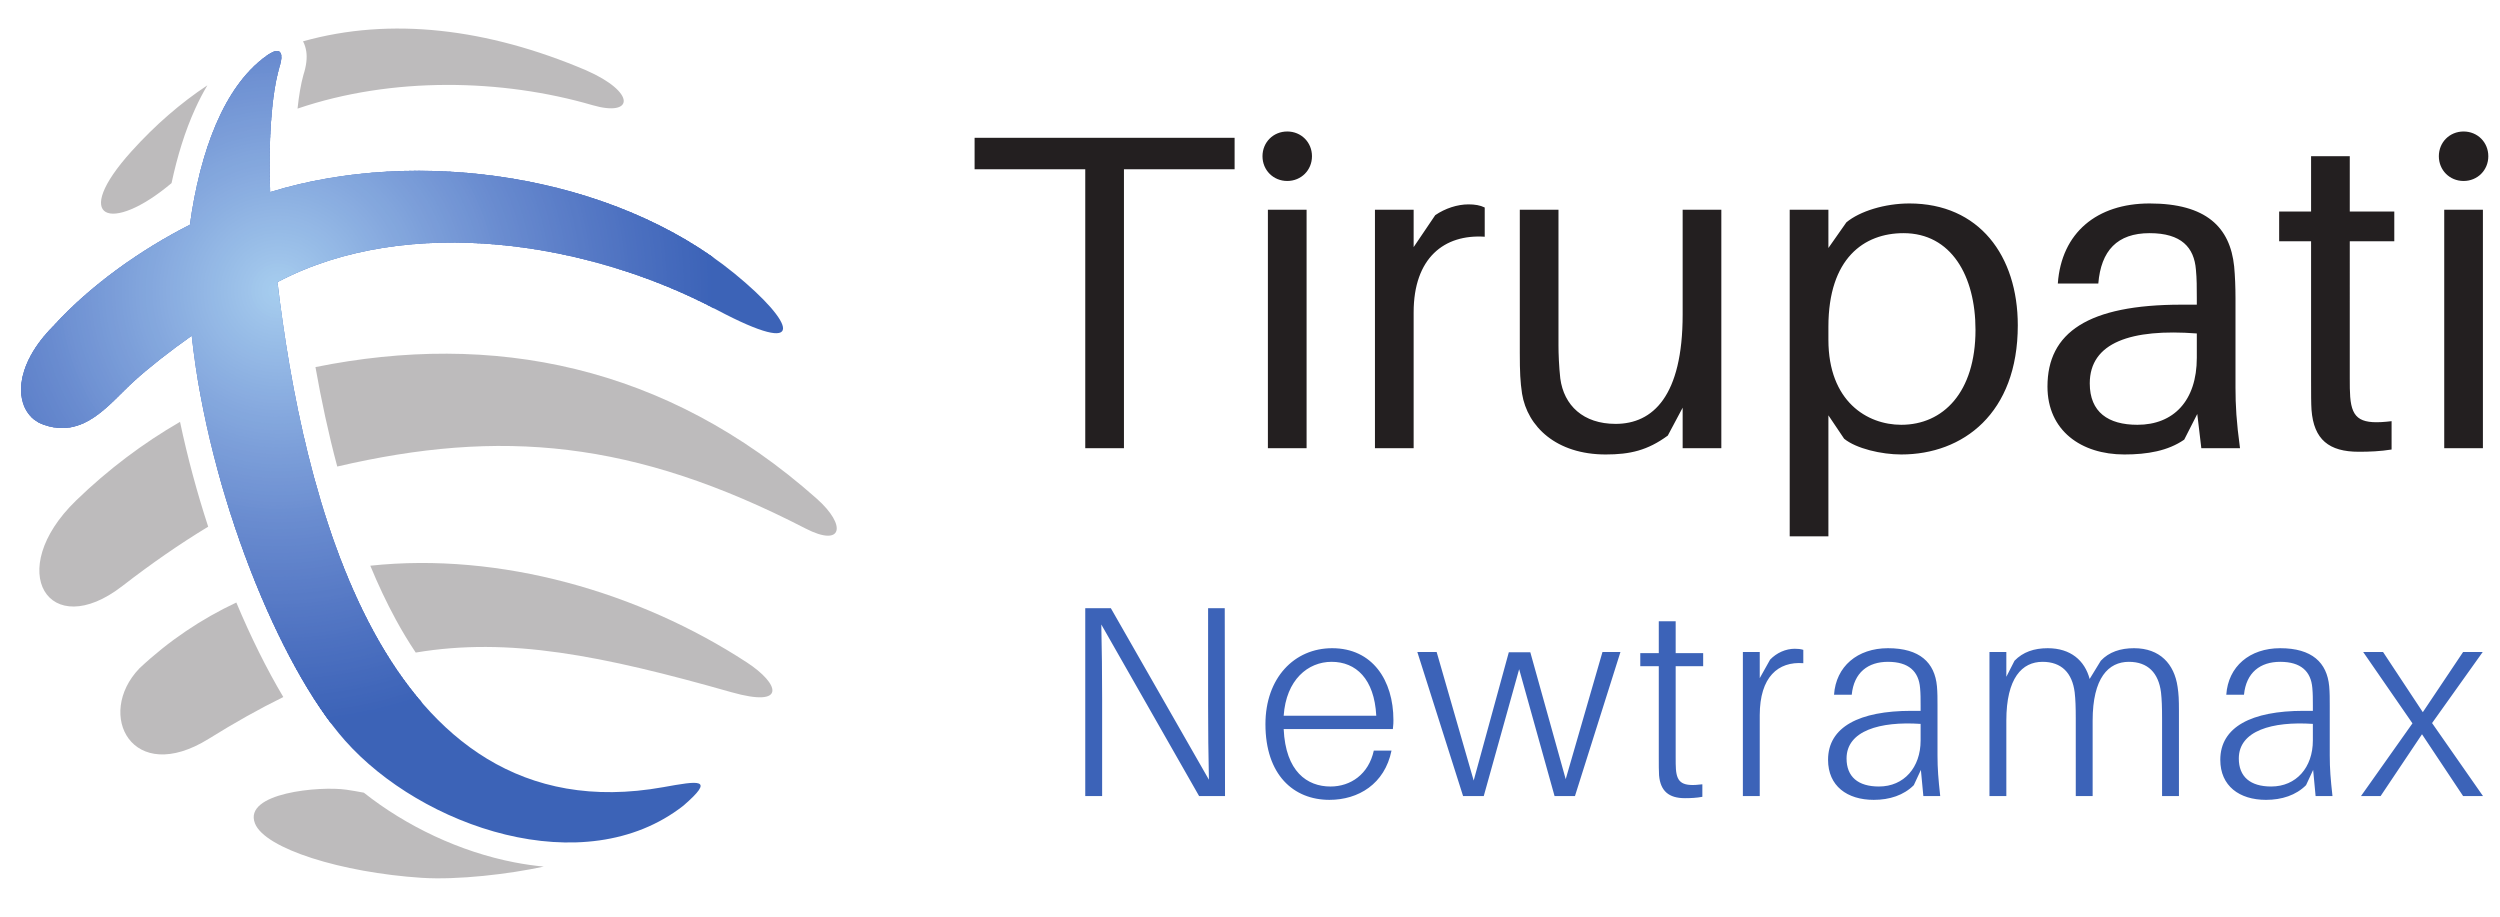 <?xml version="1.0" encoding="UTF-8" standalone="no"?>
<svg
   xmlns:dc="http://purl.org/dc/elements/1.1/"
   xmlns:cc="http://creativecommons.org/ns#"
   xmlns:rdf="http://www.w3.org/1999/02/22-rdf-syntax-ns#"
   xmlns:svg="http://www.w3.org/2000/svg"
   xmlns="http://www.w3.org/2000/svg"
   viewBox="0 0 80 29.333"
   height="29.333"
   width="80"
   xml:space="preserve"
   id="svg2"
   version="1.1"><defs
     id="defs6"><clipPath
       id="clipPath28"
       clipPathUnits="userSpaceOnUse"><path
         style="clip-rule:evenodd"
         id="path26"
         d="m 172.059,145.688 c 22.261,-11.821 18.769,-3.145 4.254,8.71 -29.149,23.817 -76.208,30.489 -111.461,19.54 -0.426,11.39 0.199,22.992 2.215,29.957 1.23,3.812 0.078,5.007 -2.988,2.832 -10.406,-7.379 -16.074,-23.184 -18.488,-40.629 -11.707,-5.918 -23.938,-14.555 -32.762,-24.285 -10.598,-10.598 -9.273,-21.192 -2.5,-23.657 9.824,-3.57 15.742,4.809 21.773,10.324 3.703,3.383 8.648,7.239 13.922,10.977 4.066,-37.699 21.09,-79.445 36.77,-97.148 18.383,-20.762 57.41,-34.305 81.246,-15.676 7.77,6.727 3.746,5.988 -4.855,4.449 -67.786,-12.137 -86.645,71.309 -92.575,121.254 31.418,16.562 74.864,9.594 105.45,-6.648 z" /></clipPath></defs><g
     transform="matrix(1.333,0,0,-1.333,0,29.333)"
     id="g10"><g
       transform="scale(0.1)"
       id="g12"><path
         id="path14"
         style="fill:#bdbbbc;fill-opacity:1;fill-rule:evenodd;stroke:none"
         d="M 130.531,12.02 C 122.273,10.215 109.895,8.758 101.188,9.324 82.074,10.574 63.57,16.301 61.203,22.395 c -2.871,7.371 15.664,9 21.938,8.082 1.336,-0.195 2.738,-0.438 4.203,-0.715 10.148,-8.035 23.058,-14.207 36.199,-16.738 2.324,-0.449 4.66,-0.785 6.988,-1.004" /><path
         id="path16"
         style="fill:#bdbbbc;fill-opacity:1;fill-rule:evenodd;stroke:none"
         d="m 175.547,53.891 c 13.523,-3.844 11.523,2.055 3.785,7.113 -25.855,16.898 -59.242,26.582 -90.438,23.246 1.848,-4.477 3.883,-8.812 6.121,-12.926 1.496,-2.75 3.09,-5.394 4.785,-7.926 22.375,3.758 44.554,-0.652 75.746,-9.508 z M 56.73,75.414 C 48.41,71.496 40.574,66.281 33.473,59.613 22.801,48.484 31.766,31.293 50.094,42.688 c 6.285,3.91 12.219,7.238 17.918,10.035 -3.945,6.633 -7.773,14.332 -11.281,22.691" /><path
         id="path18"
         style="fill:#bdbbbc;fill-opacity:1;fill-rule:evenodd;stroke:none"
         d="m 193.391,93.176 c 8.871,-4.578 9.957,0.699 2.683,7.16 -36.336,32.262 -77.972,40.164 -120.344,31.594 1.375,-7.774 3.086,-15.848 5.23,-23.875 39.121,9.117 71.105,6.437 112.43,-14.879 z M 43.219,118.785 C 34.324,113.641 25.945,107.34 18.277,99.914 0.805,82.988 11.762,65.723 29.383,79.379 c 6.93,5.367 13.781,10.113 20.594,14.238 -2.66,8.153 -4.961,16.641 -6.758,25.168" /><path
         id="path20"
         style="fill:#bdbbbc;fill-opacity:1;fill-rule:evenodd;stroke:none"
         d="m 41.184,176.098 c -14.586,-12.305 -24.387,-8.727 -9.598,7.652 5.723,6.34 11.809,11.59 18.195,15.82 -1.055,-1.773 -2.027,-3.648 -2.918,-5.613 -2.441,-5.359 -4.309,-11.426 -5.68,-17.859 z m 31.562,34.035 c 21.102,5.914 44.297,3.086 67.887,-6.926 12.234,-5.355 11.492,-11.285 1.605,-8.402 -21.711,6.332 -48.062,6.91 -70.812,-0.825 0.336,3.145 0.801,5.903 1.406,8.063 0.711,2.199 0.93,4.117 0.691,5.664 -0.137,0.887 -0.395,1.695 -0.777,2.426" /><g
         id="g22"><g
           clip-path="url(#clipPath28)"
           id="g24"><path
             id="path30"
             style="fill:#3c63b7;fill-opacity:1;fill-rule:evenodd;stroke:none"
             d="M 223.008,142.703 151.813,-9.344 -24.852,73.383 46.344,225.43 223.008,142.703" /><path
             id="path32"
             style="fill:#a6cdee;fill-opacity:1;fill-rule:evenodd;stroke:none"
             d="m 66.348,149.141 c 0.613,-0.289 1.344,-0.024 1.633,0.589 0.285,0.614 0.023,1.34 -0.594,1.629 -0.613,0.289 -1.344,0.024 -1.629,-0.589 -0.285,-0.614 -0.023,-1.344 0.59,-1.629" /><path
             id="path34"
             style="fill:#a5ccee;fill-opacity:1;fill-rule:evenodd;stroke:none"
             d="m 66.523,149.508 c -0.41,0.191 -0.586,0.68 -0.395,1.09 0.191,0.406 0.676,0.582 1.086,0.39 0.41,-0.191 0.586,-0.675 0.395,-1.086 -0.191,-0.41 -0.68,-0.586 -1.086,-0.394 z M 66,148.398 c 1.023,-0.476 2.242,-0.039 2.719,0.985 0.48,1.019 0.039,2.238 -0.984,2.719 -1.024,0.476 -2.238,0.035 -2.719,-0.989 -0.476,-1.019 -0.035,-2.238 0.984,-2.715" /><path
             id="path36"
             style="fill:#a4cbee;fill-opacity:1;fill-rule:evenodd;stroke:none"
             d="m 66.176,148.77 c -0.816,0.378 -1.172,1.355 -0.785,2.171 0.379,0.821 1.352,1.172 2.172,0.789 0.816,-0.382 1.168,-1.359 0.785,-2.175 -0.383,-0.817 -1.355,-1.168 -2.172,-0.785 z m -0.519,-1.114 c 1.43,-0.668 3.133,-0.051 3.805,1.379 0.672,1.43 0.051,3.133 -1.379,3.805 -1.434,0.672 -3.137,0.055 -3.805,-1.375 -0.672,-1.434 -0.055,-3.137 1.379,-3.809" /><path
             id="path38"
             style="fill:#a3caed;fill-opacity:1;fill-rule:evenodd;stroke:none"
             d="m 65.828,148.027 c -1.226,0.575 -1.754,2.036 -1.184,3.262 0.578,1.227 2.035,1.758 3.266,1.18 1.226,-0.571 1.754,-2.035 1.18,-3.258 -0.574,-1.227 -2.035,-1.758 -3.262,-1.184 z m -0.519,-1.109 c 1.84,-0.863 4.027,-0.07 4.891,1.77 0.863,1.839 0.066,4.031 -1.773,4.894 -1.84,0.859 -4.027,0.066 -4.887,-1.773 -0.863,-1.84 -0.07,-4.032 1.77,-4.891" /><path
             id="path40"
             style="fill:#a3c9ed;fill-opacity:1;fill-rule:evenodd;stroke:none"
             d="m 65.481,147.289 c -1.633,0.766 -2.34,2.711 -1.574,4.348 0.766,1.636 2.711,2.34 4.348,1.574 1.637,-0.766 2.344,-2.715 1.578,-4.352 -0.766,-1.632 -2.715,-2.336 -4.351,-1.57 z m -0.52,-1.113 c 2.25,-1.055 4.926,-0.086 5.981,2.168 1.051,2.246 0.082,4.926 -2.164,5.976 -2.25,1.055 -4.93,0.086 -5.98,-2.164 -1.055,-2.25 -0.086,-4.926 2.164,-5.98" /><path
             id="path42"
             style="fill:#a2c8ec;fill-opacity:1;fill-rule:evenodd;stroke:none"
             d="m 65.133,146.547 c -2.043,0.957 -2.926,3.391 -1.965,5.433 0.957,2.047 3.387,2.926 5.434,1.973 2.047,-0.961 2.926,-3.394 1.969,-5.437 -0.957,-2.043 -3.391,-2.926 -5.438,-1.969 z m -0.519,-1.109 c 2.66,-1.247 5.824,-0.102 7.066,2.558 1.246,2.656 0.102,5.82 -2.559,7.063 -2.656,1.246 -5.82,0.101 -7.066,-2.555 -1.242,-2.66 -0.098,-5.824 2.559,-7.066" /><path
             id="path44"
             style="fill:#a1c7ec;fill-opacity:1;fill-rule:evenodd;stroke:none"
             d="m 64.789,145.805 c -2.453,1.152 -3.512,4.07 -2.363,6.523 1.148,2.453 4.07,3.512 6.523,2.363 2.453,-1.148 3.508,-4.07 2.359,-6.523 -1.145,-2.453 -4.066,-3.512 -6.519,-2.363 z m -0.52,-1.11 c 3.066,-1.433 6.715,-0.113 8.152,2.953 1.438,3.067 0.113,6.719 -2.953,8.157 -3.067,1.433 -6.715,0.113 -8.152,-2.957 -1.438,-3.067 -0.113,-6.715 2.953,-8.153" /><path
             id="path46"
             style="fill:#a0c6eb;fill-opacity:1;fill-rule:evenodd;stroke:none"
             d="m 64.441,145.066 c -2.863,1.34 -4.094,4.747 -2.754,7.61 1.336,2.863 4.746,4.097 7.606,2.758 2.863,-1.344 4.098,-4.75 2.758,-7.614 -1.34,-2.859 -4.746,-4.093 -7.609,-2.754 z m -0.519,-1.113 c 3.473,-1.625 7.613,-0.125 9.238,3.348 1.629,3.476 0.133,7.613 -3.344,9.242 -3.477,1.629 -7.613,0.129 -9.242,-3.348 -1.625,-3.476 -0.129,-7.609 3.348,-9.242" /><path
             id="path48"
             style="fill:#9fc4eb;fill-opacity:1;fill-rule:evenodd;stroke:none"
             d="m 64.094,144.324 c -3.273,1.531 -4.68,5.426 -3.148,8.699 1.531,3.27 5.426,4.684 8.695,3.149 3.27,-1.531 4.684,-5.426 3.152,-8.695 -1.535,-3.274 -5.43,-4.68 -8.699,-3.153 z m -0.52,-1.109 c 3.883,-1.817 8.512,-0.145 10.328,3.742 1.82,3.883 0.145,8.508 -3.738,10.324 -3.887,1.821 -8.512,0.145 -10.328,-3.738 -1.82,-3.887 -0.144,-8.508 3.738,-10.328" /><path
             id="path50"
             style="fill:#9ec3ea;fill-opacity:1;fill-rule:evenodd;stroke:none"
             d="m 63.746,143.586 c -3.68,1.723 -5.266,6.102 -3.543,9.781 1.723,3.684 6.106,5.27 9.785,3.543 3.68,-1.722 5.269,-6.101 3.543,-9.781 -1.723,-3.68 -6.106,-5.266 -9.785,-3.543 z m -0.516,-1.109 c 4.289,-2.012 9.402,-0.161 11.41,4.132 2.012,4.293 0.16,9.403 -4.133,11.414 -4.293,2.008 -9.402,0.161 -11.414,-4.132 -2.012,-4.297 -0.16,-9.407 4.137,-11.414" /><path
             id="path52"
             style="fill:#9dc2ea;fill-opacity:1;fill-rule:evenodd;stroke:none"
             d="m 63.402,142.848 c -4.09,1.91 -5.851,6.777 -3.938,10.871 1.914,4.086 6.781,5.847 10.871,3.933 4.09,-1.914 5.852,-6.781 3.938,-10.871 -1.918,-4.09 -6.785,-5.851 -10.871,-3.933 z m -0.523,-1.114 c 4.703,-2.203 10.301,-0.175 12.504,4.528 2.203,4.703 0.172,10.297 -4.527,12.5 -4.703,2.203 -10.301,0.176 -12.504,-4.528 -2.199,-4.703 -0.176,-10.296 4.527,-12.5" /><path
             id="path54"
             style="fill:#9cc1e9;fill-opacity:1;fill-rule:evenodd;stroke:none"
             d="m 63.055,142.102 c -4.496,2.109 -6.438,7.461 -4.332,11.961 2.109,4.5 7.461,6.437 11.957,4.332 4.5,-2.106 6.438,-7.461 4.332,-11.961 -2.105,-4.496 -7.461,-6.438 -11.957,-4.332 z m -0.519,-1.106 c 5.109,-2.394 11.195,-0.191 13.59,4.918 2.391,5.113 0.188,11.195 -4.922,13.59 -5.113,2.394 -11.199,0.191 -13.59,-4.922 -2.391,-5.113 -0.191,-11.195 4.922,-13.586" /><path
             id="path56"
             style="fill:#9bc0e9;fill-opacity:1;fill-rule:evenodd;stroke:none"
             d="m 62.707,141.363 c -4.906,2.301 -7.019,8.137 -4.723,13.047 2.297,4.906 8.137,7.024 13.047,4.723 4.906,-2.297 7.019,-8.137 4.723,-13.043 -2.297,-4.906 -8.141,-7.024 -13.047,-4.727 z m -0.519,-1.109 c 5.519,-2.582 12.09,-0.207 14.676,5.312 2.586,5.524 0.207,12.094 -5.316,14.68 -5.516,2.586 -12.09,0.203 -14.672,-5.316 -2.586,-5.52 -0.207,-12.094 5.312,-14.676" /><path
             id="path58"
             style="fill:#9abfe8;fill-opacity:1;fill-rule:evenodd;stroke:none"
             d="m 62.359,140.625 c -5.312,2.488 -7.606,8.813 -5.117,14.133 2.492,5.312 8.816,7.605 14.133,5.117 5.316,-2.488 7.609,-8.816 5.117,-14.133 -2.488,-5.316 -8.816,-7.605 -14.133,-5.117 z m -0.52,-1.113 c 5.93,-2.774 12.988,-0.219 15.762,5.711 2.781,5.929 0.223,12.984 -5.707,15.761 -5.926,2.778 -12.984,0.223 -15.762,-5.707 -2.777,-5.929 -0.219,-12.988 5.707,-15.765" /><path
             id="path60"
             style="fill:#99bee8;fill-opacity:1;fill-rule:evenodd;stroke:none"
             d="m 62.016,139.883 c -5.726,2.683 -8.191,9.496 -5.512,15.219 2.68,5.722 9.496,8.195 15.219,5.511 5.723,-2.679 8.191,-9.492 5.512,-15.218 -2.68,-5.723 -9.496,-8.192 -15.219,-5.512 z m -0.523,-1.11 c 6.34,-2.968 13.883,-0.234 16.852,6.102 2.969,6.34 0.238,13.883 -6.102,16.852 -6.336,2.964 -13.883,0.234 -16.852,-6.106 -2.969,-6.336 -0.234,-13.879 6.102,-16.848" /><path
             id="path62"
             style="fill:#98bde7;fill-opacity:1;fill-rule:evenodd;stroke:none"
             d="m 61.668,139.145 c -6.137,2.871 -8.777,10.171 -5.906,16.304 2.871,6.133 10.176,8.778 16.309,5.906 6.133,-2.875 8.777,-10.171 5.902,-16.308 -2.871,-6.133 -10.172,-8.777 -16.305,-5.902 z m -0.52,-1.114 c 6.746,-3.16 14.777,-0.25 17.938,6.496 3.156,6.75 0.25,14.782 -6.496,17.938 -6.746,3.16 -14.777,0.254 -17.938,-6.496 -3.16,-6.746 -0.25,-14.778 6.496,-17.938" /><path
             id="path64"
             style="fill:#97bce7;fill-opacity:1;fill-rule:evenodd;stroke:none"
             d="m 61.32,138.402 c -6.543,3.063 -9.363,10.852 -6.297,17.395 3.062,6.543 10.852,9.363 17.391,6.301 6.543,-3.067 9.363,-10.852 6.301,-17.395 -3.066,-6.543 -10.851,-9.363 -17.395,-6.301 z m -0.519,-1.109 c 7.156,-3.352 15.676,-0.266 19.023,6.887 3.352,7.16 0.27,15.675 -6.891,19.023 -7.152,3.356 -15.672,0.27 -19.023,-6.887 -3.348,-7.156 -0.266,-15.671 6.891,-19.023" /><path
             id="path66"
             style="fill:#96bbe6;fill-opacity:1;fill-rule:evenodd;stroke:none"
             d="m 60.977,137.66 c -6.953,3.258 -9.949,11.531 -6.695,18.485 3.254,6.949 11.531,9.945 18.48,6.691 6.953,-3.254 9.949,-11.527 6.691,-18.481 -3.254,-6.953 -11.527,-9.949 -18.477,-6.695 z m -0.523,-1.109 c 7.566,-3.539 16.57,-0.281 20.113,7.285 3.543,7.566 0.281,16.566 -7.285,20.109 -7.562,3.543 -16.567,0.282 -20.109,-7.285 -3.543,-7.562 -0.281,-16.566 7.281,-20.109" /><path
             id="path68"
             style="fill:#95bae6;fill-opacity:1;fill-rule:evenodd;stroke:none"
             d="m 60.625,136.922 c -7.356,3.445 -10.527,12.207 -7.086,19.566 3.449,7.364 12.211,10.535 19.57,7.086 7.359,-3.445 10.531,-12.203 7.086,-19.566 -3.445,-7.36 -12.207,-10.531 -19.57,-7.086 z m -0.516,-1.113 c 7.973,-3.731 17.461,-0.293 21.195,7.679 3.734,7.973 0.297,17.465 -7.676,21.2 -7.973,3.734 -17.465,0.296 -21.199,-7.676 -3.734,-7.977 -0.297,-17.465 7.68,-21.203" /><path
             id="path70"
             style="fill:#94b9e6;fill-opacity:1;fill-rule:evenodd;stroke:none"
             d="m 60.281,136.184 c -7.77,3.636 -11.117,12.882 -7.481,20.652 3.641,7.769 12.887,11.121 20.656,7.48 7.77,-3.636 11.117,-12.882 7.481,-20.652 -3.641,-7.769 -12.887,-11.121 -20.656,-7.48 z m -0.52,-1.114 c 8.383,-3.925 18.359,-0.312 22.285,8.071 3.926,8.382 0.312,18.359 -8.07,22.285 -8.383,3.926 -18.363,0.312 -22.289,-8.071 -3.922,-8.382 -0.309,-18.359 8.074,-22.285" /><path
             id="path72"
             style="fill:#94b8e5;fill-opacity:1;fill-rule:evenodd;stroke:none"
             d="m 59.934,135.441 c -8.176,3.832 -11.703,13.563 -7.875,21.743 3.832,8.179 13.566,11.703 21.742,7.871 8.18,-3.828 11.707,-13.563 7.875,-21.742 -3.828,-8.176 -13.562,-11.7 -21.742,-7.872 z m -0.519,-1.109 c 8.793,-4.117 19.254,-0.332 23.375,8.465 4.113,8.789 0.324,19.254 -8.465,23.371 -8.793,4.117 -19.258,0.328 -23.375,-8.465 -4.117,-8.789 -0.328,-19.258 8.465,-23.371" /><path
             id="path74"
             style="fill:#93b7e5;fill-opacity:1;fill-rule:evenodd;stroke:none"
             d="m 59.586,134.703 c -8.586,4.02 -12.289,14.238 -8.266,22.828 4.019,8.586 14.242,12.285 22.828,8.266 8.59,-4.02 12.289,-14.242 8.27,-22.828 -4.024,-8.586 -14.242,-12.289 -22.832,-8.266 z m -0.519,-1.113 c 9.203,-4.309 20.152,-0.344 24.461,8.859 4.309,9.199 0.344,20.153 -8.859,24.457 -9.199,4.309 -20.148,0.344 -24.457,-8.855 -4.309,-9.199 -0.344,-20.153 8.855,-24.461" /><path
             id="path76"
             style="fill:#92b6e4;fill-opacity:1;fill-rule:evenodd;stroke:none"
             d="m 59.242,133.961 c -8.996,4.211 -12.875,14.922 -8.66,23.914 4.211,8.996 14.918,12.875 23.914,8.664 8.996,-4.215 12.871,-14.922 8.66,-23.918 -4.211,-8.996 -14.918,-12.875 -23.914,-8.66 z m -0.519,-1.109 c 9.609,-4.5 21.047,-0.36 25.543,9.25 4.5,9.609 0.359,21.046 -9.25,25.546 -9.609,4.5 -21.047,0.36 -25.547,-9.25 -4.5,-9.609 -0.355,-21.046 9.254,-25.546" /><path
             id="path78"
             style="fill:#91b5e4;fill-opacity:1;fill-rule:evenodd;stroke:none"
             d="m 58.895,133.219 c -9.406,4.406 -13.457,15.601 -9.059,25.004 4.406,9.406 15.602,13.461 25.008,9.054 9.402,-4.406 13.457,-15.597 9.051,-25.004 -4.402,-9.402 -15.594,-13.457 -25,-9.054 z m -0.523,-1.11 c 10.023,-4.691 21.945,-0.371 26.637,9.645 4.691,10.019 0.375,21.945 -9.645,26.637 -10.02,4.691 -21.941,0.371 -26.633,-9.649 -4.691,-10.015 -0.375,-21.941 9.641,-26.633" /><path
             id="path80"
             style="fill:#90b4e3;fill-opacity:1;fill-rule:evenodd;stroke:none"
             d="m 58.547,132.48 c -9.816,4.594 -14.043,16.278 -9.449,26.09 4.594,9.813 16.277,14.043 26.09,9.45 C 85,163.422 89.234,151.742 84.641,141.926 80.039,132.113 68.363,127.883 58.547,132.48 Z m -0.52,-1.113 c 10.43,-4.879 22.84,-0.387 27.719,10.043 4.887,10.426 0.391,22.836 -10.035,27.719 -10.43,4.883 -22.84,0.387 -27.723,-10.039 -4.883,-10.426 -0.387,-22.836 10.039,-27.723" /><path
             id="path82"
             style="fill:#8fb3e3;fill-opacity:1;fill-rule:evenodd;stroke:none"
             d="m 58.199,131.738 c -10.223,4.785 -14.629,16.957 -9.84,27.176 4.785,10.227 16.953,14.633 27.176,9.844 10.223,-4.785 14.633,-16.953 9.844,-27.176 -4.789,-10.227 -16.953,-14.629 -27.18,-9.844 z m -0.519,-1.109 c 10.836,-5.074 23.734,-0.402 28.809,10.43 5.074,10.839 0.402,23.734 -10.434,28.808 -10.836,5.074 -23.734,0.406 -28.809,-10.429 -5.074,-10.836 -0.402,-23.735 10.434,-28.809" /><path
             id="path84"
             style="fill:#8eb2e2;fill-opacity:1;fill-rule:evenodd;stroke:none"
             d="M 57.855,131 C 47.223,135.977 42.641,148.633 47.617,159.266 52.598,169.895 65.25,174.477 75.883,169.5 86.516,164.52 91.098,151.867 86.117,141.234 81.141,130.602 68.484,126.02 57.855,131 Z m -0.523,-1.109 c 11.246,-5.27 24.629,-0.422 29.898,10.824 5.262,11.246 0.414,24.629 -10.828,29.894 -11.242,5.266 -24.629,0.418 -29.895,-10.828 -5.266,-11.242 -0.422,-24.629 10.824,-29.89" /><path
             id="path86"
             style="fill:#8db1e2;fill-opacity:1;fill-rule:evenodd;stroke:none"
             d="m 57.508,130.258 c -11.039,5.172 -15.801,18.312 -10.629,29.351 5.168,11.043 18.309,15.801 29.348,10.629 C 87.269,165.07 92.027,151.93 86.859,140.887 81.688,129.848 68.547,125.086 57.508,130.258 Z m -0.519,-1.11 c 11.652,-5.46 25.523,-0.433 30.98,11.219 5.457,11.656 0.433,25.524 -11.219,30.985 -11.652,5.457 -25.527,0.433 -30.984,-11.223 -5.453,-11.652 -0.434,-25.524 11.223,-30.981" /><path
             id="path88"
             style="fill:#8cb0e1;fill-opacity:1;fill-rule:evenodd;stroke:none"
             d="M 57.16,129.516 C 45.711,134.879 40.777,148.508 46.137,159.957 51.5,171.406 65.129,176.34 76.578,170.98 88.027,165.621 92.961,151.992 87.598,140.543 82.238,129.094 68.609,124.156 57.16,129.516 Z m -0.52,-1.11 c 12.062,-5.648 26.418,-0.449 32.07,11.614 5.649,12.066 0.449,26.421 -11.613,32.07 -12.062,5.652 -26.422,0.449 -32.07,-11.613 -5.648,-12.063 -0.449,-26.422 11.613,-32.071" /><path
             id="path90"
             style="fill:#8bafe1;fill-opacity:1;fill-rule:evenodd;stroke:none"
             d="m 56.812,128.777 c -11.855,5.555 -16.969,19.668 -11.418,31.528 5.555,11.855 19.672,16.968 31.527,11.414 11.859,-5.551 16.973,-19.664 11.418,-31.524 -5.551,-11.859 -19.668,-16.968 -31.527,-11.418 z m -0.519,-1.109 c 12.473,-5.84 27.316,-0.465 33.156,12.008 5.844,12.472 0.465,27.316 -12.008,33.156 -12.469,5.84 -27.316,0.465 -33.152,-12.008 -5.844,-12.472 -0.465,-27.32 12.004,-33.156" /><path
             id="path92"
             style="fill:#8aaee1;fill-opacity:1;fill-rule:evenodd;stroke:none"
             d="m 56.469,128.039 c -12.27,5.742 -17.555,20.344 -11.812,32.613 5.746,12.266 20.348,17.555 32.613,11.809 12.266,-5.746 17.555,-20.344 11.812,-32.613 -5.746,-12.266 -20.348,-17.555 -32.613,-11.809 z m -0.523,-1.113 c 12.883,-6.031 28.215,-0.477 34.246,12.402 6.031,12.879 0.48,28.211 -12.402,34.242 -12.879,6.032 -28.211,0.481 -34.246,-12.402 -6.031,-12.879 -0.477,-28.211 12.402,-34.242" /><path
             id="path94"
             style="fill:#8aade0;fill-opacity:1;fill-rule:evenodd;stroke:none"
             d="m 56.121,127.297 c -12.68,5.937 -18.141,21.023 -12.203,33.699 5.934,12.676 21.023,18.141 33.699,12.207 C 90.289,167.266 95.758,152.176 89.82,139.5 83.883,126.824 68.797,121.363 56.121,127.297 Z m -0.519,-1.109 c 13.289,-6.227 29.105,-0.497 35.332,12.796 6.219,13.286 0.492,29.106 -12.797,35.329 -13.289,6.222 -29.105,0.492 -35.332,-12.793 -6.223,-13.293 -0.492,-29.11 12.797,-35.332" /><path
             id="path96"
             style="fill:#89ace0;fill-opacity:1;fill-rule:evenodd;stroke:none"
             d="m 55.773,126.555 c -13.086,6.129 -18.727,21.703 -12.598,34.789 6.125,13.086 21.703,18.722 34.789,12.597 13.082,-6.128 18.723,-21.703 12.594,-34.785 C 84.434,126.07 68.859,120.43 55.773,126.555 Z m -0.519,-1.11 c 13.699,-6.414 30.004,-0.507 36.418,13.188 6.414,13.699 0.512,30.004 -13.191,36.422 -13.695,6.414 -30,0.508 -36.414,-13.192 -6.414,-13.699 -0.512,-30.004 13.188,-36.418" /><path
             id="path98"
             style="fill:#88abdf;fill-opacity:1;fill-rule:evenodd;stroke:none"
             d="m 55.426,125.816 c -13.492,6.317 -19.309,22.379 -12.988,35.875 6.316,13.493 22.379,19.309 35.871,12.993 13.496,-6.321 19.312,-22.383 12.992,-35.875 -6.32,-13.496 -22.379,-19.313 -35.875,-12.993 z m -0.519,-1.113 c 14.109,-6.605 30.898,-0.523 37.504,13.586 6.609,14.106 0.527,30.895 -13.578,37.504 -14.109,6.605 -30.902,0.523 -37.508,-13.582 -6.605,-14.106 -0.527,-30.898 13.582,-37.508" /><path
             id="path100"
             style="fill:#87aadf;fill-opacity:1;fill-rule:evenodd;stroke:none"
             d="m 55.078,125.074 c -13.898,6.512 -19.895,23.063 -13.383,36.961 6.508,13.906 23.059,19.899 36.961,13.387 C 92.559,168.91 98.551,152.363 92.043,138.461 85.531,124.559 68.984,118.563 55.078,125.074 Z m -0.519,-1.109 c 14.52,-6.797 31.797,-0.539 38.594,13.976 6.797,14.516 0.539,31.793 -13.976,38.59 -14.516,6.801 -31.793,0.543 -38.59,-13.972 -6.797,-14.516 -0.543,-31.797 13.973,-38.594" /><path
             id="path102"
             style="fill:#86a9de;fill-opacity:1;fill-rule:evenodd;stroke:none"
             d="m 54.734,124.336 c -14.312,6.699 -20.48,23.738 -13.781,38.047 6.703,14.312 23.738,20.484 38.051,13.777 14.312,-6.699 20.48,-23.734 13.777,-38.047 -6.699,-14.308 -23.734,-20.48 -38.047,-13.777 z m -0.52,-1.109 c 14.926,-6.993 32.688,-0.559 39.68,14.367 6.989,14.926 0.555,32.691 -14.371,39.679 -14.926,6.989 -32.691,0.555 -39.68,-14.371 -6.988,-14.922 -0.555,-32.687 14.371,-39.675" /><path
             id="path104"
             style="fill:#85a8de;fill-opacity:1;fill-rule:evenodd;stroke:none"
             d="m 54.387,123.598 c -14.719,6.89 -21.066,24.414 -14.172,39.132 6.895,14.723 24.414,21.067 39.133,14.176 14.723,-6.894 21.07,-24.418 14.176,-39.14 -6.894,-14.719 -24.414,-21.063 -39.137,-14.168 z m -0.519,-1.114 c 15.336,-7.179 33.586,-0.57 40.766,14.762 7.18,15.336 0.57,33.586 -14.762,40.766 -15.336,7.183 -33.59,0.574 -40.77,-14.762 -7.18,-15.332 -0.566,-33.586 14.766,-40.766" /><path
             id="path106"
             style="fill:#84a7dd;fill-opacity:1;fill-rule:evenodd;stroke:none"
             d="m 54.039,122.852 c -15.129,7.089 -21.652,25.097 -14.566,40.226 7.086,15.129 25.094,21.649 40.223,14.567 15.133,-7.086 21.653,-25.094 14.566,-40.223 -7.082,-15.129 -25.09,-21.652 -40.223,-14.57 z m -0.52,-1.106 c 15.742,-7.375 34.48,-0.59 41.855,15.156 7.371,15.739 0.586,34.481 -15.16,41.852 -15.742,7.371 -34.48,0.586 -41.852,-15.156 -7.375,-15.743 -0.586,-34.485 15.156,-41.852" /><path
             id="path108"
             style="fill:#83a7dd;fill-opacity:1;fill-rule:evenodd;stroke:none"
             d="m 53.691,122.113 c -15.535,7.278 -22.234,25.774 -14.957,41.309 7.273,15.539 25.77,22.238 41.309,14.961 15.539,-7.274 22.234,-25.77 14.961,-41.309 -7.277,-15.539 -25.77,-22.238 -41.312,-14.961 z m -0.516,-1.109 c 16.148,-7.566 35.375,-0.602 42.938,15.551 7.563,16.148 0.602,35.379 -15.551,42.941 -16.152,7.563 -35.375,0.602 -42.938,-15.551 -7.566,-16.152 -0.602,-35.379 15.551,-42.941" /><path
             id="path110"
             style="fill:#82a6dc;fill-opacity:1;fill-rule:evenodd;stroke:none"
             d="m 53.348,121.375 c -15.949,7.465 -22.82,26.449 -15.355,42.395 7.469,15.949 26.449,22.824 42.398,15.355 15.945,-7.469 22.82,-26.453 15.355,-42.398 C 88.277,120.781 69.293,113.906 53.348,121.375 Z m -0.523,-1.113 c 16.562,-7.754 36.277,-0.614 44.027,15.945 7.757,16.559 0.621,36.273 -15.941,44.027 -16.562,7.758 -36.273,0.618 -44.027,-15.945 -7.754,-16.559 -0.617,-36.269 15.941,-44.027" /><path
             id="path112"
             style="fill:#82a5dc;fill-opacity:1;fill-rule:evenodd;stroke:none"
             d="m 53,120.633 c -16.359,7.66 -23.406,27.129 -15.746,43.484 7.656,16.356 27.125,23.406 43.48,15.746 16.359,-7.66 23.411,-27.129 15.75,-43.484 C 88.824,120.023 69.356,112.973 53,120.633 Z m -0.519,-1.11 c 16.969,-7.945 37.168,-0.632 45.117,16.34 7.945,16.965 0.629,37.168 -16.34,45.114 -16.973,7.945 -37.168,0.628 -45.117,-16.34 -7.945,-16.969 -0.629,-37.168 16.34,-45.114" /><path
             id="path114"
             style="fill:#81a4dc;fill-opacity:1;fill-rule:evenodd;stroke:none"
             d="m 52.652,119.895 c -16.766,7.847 -23.992,27.804 -16.141,44.57 7.852,16.765 27.805,23.992 44.574,16.14 16.762,-7.851 23.988,-27.808 16.141,-44.57 -7.856,-16.769 -27.809,-23.992 -44.574,-16.14 z m -0.519,-1.114 c 17.379,-8.136 38.066,-0.644 46.203,16.731 8.137,17.379 0.645,38.066 -16.734,46.203 -17.379,8.137 -38.062,0.648 -46.199,-16.731 -8.141,-17.379 -0.648,-38.062 16.73,-46.203" /><path
             id="path116"
             style="fill:#80a3db;fill-opacity:1;fill-rule:evenodd;stroke:none"
             d="m 52.309,119.152 c -17.176,8.043 -24.578,28.485 -16.535,45.661 8.039,17.171 28.48,24.574 45.656,16.535 17.176,-8.043 24.578,-28.489 16.535,-45.66 -8.043,-17.176 -28.484,-24.579 -45.656,-16.536 z m -0.523,-1.109 c 17.789,-8.332 38.961,-0.664 47.289,17.125 8.328,17.785 0.66,38.957 -17.125,47.289 -17.789,8.328 -38.961,0.66 -47.289,-17.125 -8.328,-17.789 -0.664,-38.961 17.125,-47.289" /><path
             id="path118"
             style="fill:#7fa2db;fill-opacity:1;fill-rule:evenodd;stroke:none"
             d="m 51.961,118.41 c -17.582,8.235 -25.164,29.164 -16.93,46.746 8.234,17.586 29.16,25.164 46.746,16.93 C 99.359,173.852 106.938,152.922 98.703,135.34 90.473,117.758 69.543,110.18 51.961,118.41 Z m -0.523,-1.109 c 18.199,-8.524 39.855,-0.68 48.379,17.519 8.52,18.196 0.676,39.856 -17.52,48.375 -18.199,8.524 -39.855,0.68 -48.375,-17.519 -8.524,-18.196 -0.68,-39.856 17.516,-48.375" /><path
             id="path120"
             style="fill:#7ea1da;fill-opacity:1;fill-rule:evenodd;stroke:none"
             d="m 51.613,117.672 c -17.992,8.426 -25.75,29.84 -17.324,47.832 8.43,17.992 29.84,25.746 47.836,17.32 17.992,-8.422 25.746,-29.84 17.32,-47.832 -8.426,-17.988 -29.84,-25.746 -47.832,-17.32 z m -0.519,-1.113 c 18.605,-8.711 40.75,-0.692 49.461,17.914 8.715,18.605 0.695,40.75 -17.91,49.465 -18.605,8.71 -40.754,0.691 -49.465,-17.915 -8.711,-18.605 -0.691,-40.75 17.914,-49.464" /><path
             id="path122"
             style="fill:#7da0da;fill-opacity:1;fill-rule:evenodd;stroke:none"
             d="m 51.266,116.934 c -18.398,8.617 -26.332,30.515 -17.715,48.918 8.617,18.398 30.516,26.332 48.918,17.714 18.402,-8.613 26.332,-30.519 17.719,-48.918 -8.618,-18.402 -30.52,-26.335 -48.922,-17.714 z m -0.519,-1.114 c 19.012,-8.902 41.645,-0.707 50.551,18.305 8.906,19.016 0.707,41.648 -18.309,50.551 -19.012,8.906 -41.645,0.711 -50.551,-18.305 -8.902,-19.016 -0.703,-41.648 18.309,-50.551" /><path
             id="path124"
             style="fill:#7c9fd9;fill-opacity:1;fill-rule:evenodd;stroke:none"
             d="m 50.922,116.191 c -18.812,8.809 -26.918,31.196 -18.113,50.008 8.809,18.809 31.199,26.918 50.008,18.11 18.809,-8.809 26.918,-31.2 18.11,-50.008 -8.805,-18.809 -31.195,-26.918 -50.004,-18.11 z m -0.523,-1.109 c 19.422,-9.098 42.543,-0.723 51.641,18.699 9.094,19.422 0.723,42.543 -18.703,51.637 -19.422,9.094 -42.539,0.723 -51.637,-18.703 -9.094,-19.422 -0.723,-42.539 18.699,-51.633" /><path
             id="path126"
             style="fill:#7c9ed9;fill-opacity:1;fill-rule:evenodd;stroke:none"
             d="m 50.57,115.449 c -19.219,9 -27.5,31.875 -18.5,51.094 9,19.219 31.875,27.504 51.094,18.504 19.215,-9 27.504,-31.875 18.504,-51.094 -9,-19.219 -31.879,-27.5 -51.098,-18.504 z m -0.516,-1.109 c 19.828,-9.289 43.438,-0.738 52.722,19.094 9.286,19.832 0.739,43.437 -19.093,52.726 -19.832,9.285 -43.438,0.735 -52.723,-19.094 -9.289,-19.836 -0.738,-43.437 19.094,-52.726" /><path
             id="path128"
             style="fill:#7b9dd8;fill-opacity:1;fill-rule:evenodd;stroke:none"
             d="m 50.227,114.711 c -19.629,9.191 -28.09,32.551 -18.895,52.18 9.188,19.629 32.551,28.086 52.18,18.898 19.625,-9.191 28.086,-32.555 18.894,-52.18 C 93.215,113.98 69.852,105.52 50.227,114.711 Z m -0.52,-1.113 c 20.238,-9.477 44.332,-0.75 53.809,19.488 9.48,20.242 0.757,44.336 -19.485,53.812 -20.242,9.477 -44.332,0.754 -53.812,-19.488 -9.48,-20.242 -0.754,-44.332 19.488,-53.812" /><path
             id="path130"
             style="fill:#7a9cd8;fill-opacity:1;fill-rule:evenodd;stroke:none"
             d="m 49.879,113.969 c -20.035,9.383 -28.676,33.23 -19.293,53.269 9.383,20.035 33.234,28.672 53.27,19.289 20.04,-9.382 28.672,-33.23 19.29,-53.269 -9.379,-20.035 -33.231,-28.672 -53.266,-19.289 z m -0.519,-1.11 c 20.648,-9.671 45.23,-0.769 54.899,19.883 9.672,20.649 0.769,45.227 -19.879,54.899 -20.652,9.668 -45.23,0.765 -54.898,-19.883 -9.672,-20.653 -0.773,-45.227 19.879,-54.899" /><path
             id="path132"
             style="fill:#799cd8;fill-opacity:1;fill-rule:evenodd;stroke:none"
             d="m 49.531,113.23 c -20.442,9.571 -29.258,33.907 -19.684,54.352 9.574,20.449 33.91,29.262 54.355,19.688 20.445,-9.575 29.258,-33.911 19.688,-54.356 C 94.312,112.469 69.977,103.652 49.531,113.23 Z m -0.52,-1.113 c 21.059,-9.859 46.125,-0.781 55.984,20.278 9.863,21.058 0.785,46.121 -20.273,55.984 -21.059,9.863 -46.125,0.785 -55.984,-20.274 -9.859,-21.062 -0.785,-46.125 20.273,-55.988" /><path
             id="path134"
             style="fill:#789bd7;fill-opacity:1;fill-rule:evenodd;stroke:none"
             d="m 49.188,112.488 c -20.855,9.766 -29.844,34.586 -20.078,55.442 9.766,20.855 34.586,29.847 55.441,20.082 20.855,-9.77 29.844,-34.59 20.078,-55.446 -9.766,-20.851 -34.59,-29.843 -55.441,-20.078 z m -0.519,-1.109 c 21.465,-10.055 47.016,-0.801 57.07,20.668 10.055,21.469 0.801,47.019 -20.668,57.07 C 63.602,199.172 38.051,189.918 27.996,168.453 17.945,146.984 27.199,121.43 48.668,111.379" /><path
             id="path136"
             style="fill:#779ad7;fill-opacity:1;fill-rule:evenodd;stroke:none"
             d="m 48.84,111.746 c -21.262,9.961 -30.43,35.27 -20.473,56.531 9.957,21.266 35.266,30.43 56.531,20.473 21.262,-9.957 30.43,-35.266 20.469,-56.531 -9.957,-21.262 -35.265,-30.426 -56.527,-20.473 z m -0.519,-1.105 c 21.875,-10.246 47.914,-0.817 58.16,21.058 10.243,21.879 0.813,47.918 -21.062,58.16 C 63.539,200.102 37.5,190.676 27.258,168.797 17.012,146.922 26.445,120.883 48.32,110.641" /><path
             id="path138"
             style="fill:#7699d6;fill-opacity:1;fill-rule:evenodd;stroke:none"
             d="m 48.492,111.008 c -21.672,10.148 -31.016,35.945 -20.863,57.617 10.148,21.672 35.941,31.012 57.613,20.863 C 106.918,179.344 116.258,153.547 106.109,131.875 95.961,110.203 70.164,100.859 48.492,111.008 Z m -0.519,-1.113 c 22.285,-10.434 48.812,-0.829 59.246,21.46 10.437,22.286 0.832,48.809 -21.453,59.247 -22.289,10.433 -48.812,0.828 -59.25,-21.457 -10.438,-22.286 -0.828,-48.813 21.457,-59.25" /><path
             id="path140"
             style="fill:#7698d6;fill-opacity:1;fill-rule:evenodd;stroke:none"
             d="M 48.145,110.266 C 26.062,120.609 16.547,146.891 26.887,168.969 37.227,191.051 63.508,200.57 85.59,190.23 107.672,179.891 117.188,153.609 106.848,131.527 96.512,109.445 70.227,99.926 48.145,110.266 Z m -0.519,-1.11 c 22.695,-10.629 49.707,-0.843 60.336,21.848 10.625,22.695 0.844,49.711 -21.852,60.336 -22.695,10.629 -49.703,0.848 -60.332,-21.848 -10.629,-22.695 -0.844,-49.707 21.848,-60.336" /><path
             id="path142"
             style="fill:#7597d5;fill-opacity:1;fill-rule:evenodd;stroke:none"
             d="m 47.801,109.527 c -22.492,10.532 -32.188,37.301 -21.656,59.793 10.535,22.489 37.301,32.184 59.793,21.649 C 108.426,180.438 118.121,153.668 107.59,131.18 97.059,108.691 70.289,98.996 47.801,109.527 Z m -0.523,-1.109 c 23.105,-10.82 50.605,-0.859 61.422,22.242 10.821,23.102 0.864,50.602 -22.242,61.422 -23.105,10.82 -50.602,0.859 -61.422,-22.246 -10.816,-23.102 -0.859,-50.602 22.242,-61.418" /><path
             id="path144"
             style="fill:#7496d5;fill-opacity:1;fill-rule:evenodd;stroke:none"
             d="m 47.453,108.789 c -22.898,10.719 -32.77,37.977 -22.047,60.875 10.723,22.899 37.977,32.77 60.875,22.047 C 109.184,180.988 119.055,153.73 108.332,130.832 97.606,107.934 70.352,98.062 47.453,108.789 Z m -0.519,-1.113 c 23.512,-11.008 51.5,-0.875 62.507,22.637 11.012,23.511 0.875,51.5 -22.636,62.507 -23.512,11.012 -51.5,0.875 -62.512,-22.636 -11.008,-23.512 -0.871,-51.496 22.641,-62.508" /><path
             id="path146"
             style="fill:#7395d5;fill-opacity:1;fill-rule:evenodd;stroke:none"
             d="M 47.105,108.047 C 23.797,118.961 13.754,146.703 24.668,170.012 35.578,193.32 63.32,203.367 86.633,192.453 109.938,181.535 119.984,153.793 109.07,130.488 98.156,107.176 70.414,97.133 47.105,108.047 Z m -0.52,-1.109 c 23.922,-11.204 52.395,-0.891 63.598,23.027 11.199,23.922 0.886,52.394 -23.036,63.598 -23.918,11.199 -52.391,0.89 -63.594,-23.032 -11.203,-23.922 -0.891,-52.394 23.031,-63.593" /><path
             id="path148"
             style="fill:#7295d4;fill-opacity:1;fill-rule:evenodd;stroke:none"
             d="m 46.758,107.305 c -23.715,11.105 -33.938,39.336 -22.832,63.054 11.105,23.715 39.336,33.938 63.051,22.832 23.718,-11.105 33.941,-39.336 22.832,-63.05 C 98.703,106.422 70.477,96.199 46.758,107.305 Z m -0.519,-1.11 c 24.332,-11.394 53.289,-0.906 64.684,23.426 11.391,24.328 0.906,53.285 -23.426,64.684 C 63.168,205.695 34.207,195.207 22.816,170.879 11.422,146.547 21.906,117.59 46.238,106.195" /><path
             id="path150"
             style="fill:#7194d4;fill-opacity:1;fill-rule:evenodd;stroke:none"
             d="m 46.414,106.566 c -24.125,11.297 -34.527,40.012 -23.23,64.137 11.301,24.129 40.016,34.527 64.141,23.231 C 111.449,182.637 121.848,153.918 110.551,129.793 99.254,105.668 70.539,95.269 46.414,106.566 Z m -0.523,-1.113 c 24.742,-11.582 54.187,-0.922 65.769,23.82 11.586,24.739 0.922,54.184 -23.816,65.77 -24.738,11.586 -54.188,0.922 -65.77,-23.82 -11.586,-24.739 -0.922,-54.184 23.816,-65.77" /><path
             id="path152"
             style="fill:#7093d3;fill-opacity:1;fill-rule:evenodd;stroke:none"
             d="M 46.066,105.824 C 21.531,117.313 10.953,146.516 22.445,171.051 33.934,195.586 63.137,206.16 87.672,194.672 112.207,183.184 122.781,153.98 111.293,129.445 99.805,104.914 70.602,94.336 46.066,105.824 Z m -0.519,-1.109 c 25.145,-11.777 55.078,-0.938 66.855,24.215 11.778,25.144 0.938,55.078 -24.211,66.851 C 63.043,207.559 33.109,196.719 21.332,171.574 9.559,146.422 20.398,116.488 45.547,104.715" /><path
             id="path154"
             style="fill:#7092d3;fill-opacity:1;fill-rule:evenodd;stroke:none"
             d="M 45.719,105.086 C 20.777,116.766 10.023,146.453 21.703,171.398 33.387,196.34 63.074,207.094 88.019,195.41 112.961,183.734 123.711,154.043 112.031,129.102 100.352,104.156 70.66,93.402 45.719,105.086 Z m -0.52,-1.113 c 25.555,-11.965 55.977,-0.95 67.946,24.605 11.964,25.559 0.949,55.977 -24.61,67.945 C 62.98,208.492 32.562,197.477 20.594,171.918 8.625,146.359 19.645,115.941 45.199,103.973" /><path
             id="path156"
             style="fill:#6f91d2;fill-opacity:1;fill-rule:evenodd;stroke:none"
             d="m 45.375,104.348 c -25.355,11.871 -36.281,42.043 -24.41,67.398 11.871,25.352 42.047,36.281 67.398,24.41 C 113.715,184.281 124.645,154.105 112.773,128.754 100.902,103.402 70.723,92.473 45.375,104.348 Z m -0.523,-1.114 c 25.965,-12.16 56.871,-0.964 69.031,25 12.16,25.965 0.969,56.871 -24.996,69.028 -25.969,12.16 -56.875,0.968 -69.035,-24.996 -12.156,-25.969 -0.965,-56.875 25,-69.032" /><path
             id="path158"
             style="fill:#6e90d2;fill-opacity:1;fill-rule:evenodd;stroke:none"
             d="M 45.023,103.602 C 19.262,115.668 8.16,146.328 20.223,172.09 32.285,197.852 62.949,208.957 88.711,196.895 114.469,184.828 125.578,154.168 113.512,128.406 101.449,102.645 70.785,91.543 45.023,103.602 Z m -0.519,-1.106 c 26.375,-12.351 57.769,-0.984 70.121,25.391 12.348,26.375 0.98,57.769 -25.395,70.117 -26.375,12.351 -57.766,0.98 -70.117,-25.391 -12.352,-26.379 -0.981,-57.769 25.391,-70.117" /><path
             id="path160"
             style="fill:#6c8fd1;fill-opacity:1;fill-rule:evenodd;stroke:none"
             d="M 44.68,102.863 C 18.508,115.117 7.227,146.266 19.48,172.438 31.738,198.609 62.887,209.887 89.059,197.633 115.227,185.379 126.508,154.23 114.254,128.059 102,101.887 70.848,90.609 44.68,102.863 Z m -0.519,-1.109 c 26.781,-12.543 58.664,-0.996 71.203,25.785 12.543,26.785 1,58.664 -25.785,71.207 -26.781,12.539 -58.664,0.996 -71.203,-25.789 -12.547,-26.781 -1,-58.66 25.785,-71.203" /><path
             id="path162"
             style="fill:#6b8ed1;fill-opacity:1;fill-rule:evenodd;stroke:none"
             d="m 44.332,102.125 c -26.578,12.445 -38.035,44.078 -25.59,70.66 12.445,26.578 44.082,38.035 70.66,25.59 C 115.984,185.926 127.438,154.293 114.996,127.711 102.547,101.133 70.91,89.676 44.332,102.125 Z m -0.519,-1.113 C 71.004,88.277 103.371,100 116.102,127.191 c 12.734,27.196 1.015,59.559 -26.176,72.293 -27.191,12.735 -59.559,1.012 -72.293,-26.179 -12.734,-27.192 -1.016,-59.559 26.18,-72.293" /><path
             id="path164"
             style="fill:#6b8dd0;fill-opacity:1;fill-rule:evenodd;stroke:none"
             d="M 43.984,101.383 C 17,114.02 5.363,146.145 18,173.133 c 12.641,26.988 44.766,38.621 71.75,25.98 26.988,-12.636 38.621,-44.758 25.984,-71.746 -12.64,-26.988 -44.761,-38.625 -71.75,-25.984 z m -0.52,-1.11 c 27.602,-12.925 60.457,-1.027 73.383,26.575 12.922,27.601 1.023,60.453 -26.578,73.379 -27.598,12.925 -60.453,1.027 -73.379,-26.575 -12.922,-27.601 -1.027,-60.453 26.574,-73.379" /><path
             id="path166"
             style="fill:#6a8cd0;fill-opacity:1;fill-rule:evenodd;stroke:none"
             d="m 43.637,100.645 c -27.395,12.824 -39.203,45.437 -26.375,72.832 12.828,27.398 45.441,39.207 72.836,26.378 C 117.496,187.027 129.305,154.418 116.477,127.02 103.645,99.625 71.035,87.812 43.637,100.645 Z M 43.121,99.531 C 71.129,86.418 104.469,98.488 117.586,126.5 c 13.117,28.012 1.043,61.348 -26.969,74.465 C 62.609,214.082 29.266,202.008 16.152,174 3.035,145.988 15.109,112.648 43.121,99.531" /><path
             id="path168"
             style="fill:#698bcf;fill-opacity:1;fill-rule:evenodd;stroke:none"
             d="M 43.293,99.902 C 15.488,112.922 3.5,146.02 16.523,173.824 29.543,201.633 62.641,213.617 90.445,200.598 118.25,187.574 130.238,154.48 117.215,126.672 104.195,98.867 71.098,86.883 43.293,99.902 Z M 42.77,98.793 c 28.422,-13.309 62.246,-1.059 75.555,27.359 13.309,28.422 1.059,62.246 -27.359,75.555 -28.418,13.305 -62.246,1.059 -75.555,-27.363 C 2.102,145.926 14.355,112.098 42.77,98.793" /><path
             id="path170"
             style="fill:#688bcf;fill-opacity:1;fill-rule:evenodd;stroke:none"
             d="M 42.945,99.16 C 14.73,112.375 2.57,145.957 15.781,174.172 28.992,202.387 62.578,214.547 90.789,201.336 119.008,188.125 131.168,154.543 117.953,126.324 104.742,98.113 71.16,85.949 42.945,99.16 Z m -0.519,-1.109 c 28.828,-13.5 63.14,-1.07 76.64,27.758 13.497,28.828 1.075,63.14 -27.753,76.636 -28.828,13.5 -63.145,1.075 -76.641,-27.754 -13.504,-28.828 -1.074,-63.14 27.754,-76.64" /><path
             id="path172"
             style="fill:#678ace;fill-opacity:1;fill-rule:evenodd;stroke:none"
             d="M 42.598,98.422 C 13.973,111.824 1.637,145.895 15.039,174.516 28.445,203.141 62.516,215.48 91.137,202.074 119.762,188.672 132.098,154.605 118.695,125.98 105.293,97.356 71.223,85.016 42.598,98.422 Z m -0.52,-1.113 c 29.238,-13.691 64.039,-1.086 77.727,28.148 13.691,29.242 1.09,64.039 -28.149,77.731 C 62.422,216.879 27.621,204.277 13.93,175.039 0.238,145.801 12.844,111 42.078,97.309" /><path
             id="path174"
             style="fill:#6789ce;fill-opacity:1;fill-rule:evenodd;stroke:none"
             d="M 42.254,97.684 C 13.219,111.277 0.703,145.832 14.301,174.867 27.895,203.898 62.453,216.41 91.484,202.816 120.516,189.223 133.031,154.668 119.438,125.633 105.844,96.602 71.285,84.086 42.254,97.684 Z m -0.523,-1.113 c 29.648,-13.883 64.933,-1.101 78.817,28.543 13.883,29.645 1.105,64.934 -28.543,78.813 -29.645,13.887 -64.93,1.105 -78.816,-28.539 -13.879,-29.645 -1.102,-64.934 28.543,-78.817" /><path
             id="path176"
             style="fill:#6688ce;fill-opacity:1;fill-rule:evenodd;stroke:none"
             d="M 41.906,96.941 C 12.465,110.727 -0.227,145.77 13.559,175.211 27.348,204.652 62.391,217.344 91.832,203.559 121.273,189.77 133.965,154.73 120.176,125.285 106.391,95.844 71.348,83.152 41.906,96.941 Z M 41.387,95.832 c 30.055,-14.074 65.828,-1.121 79.902,28.934 14.074,30.054 1.117,65.828 -28.937,79.902 C 62.297,218.742 26.523,205.785 12.449,175.73 -1.625,145.68 11.328,109.906 41.387,95.832" /><path
             id="path178"
             style="fill:#6587cd;fill-opacity:1;fill-rule:evenodd;stroke:none"
             d="M 41.559,96.199 C 11.711,110.18 -1.156,145.711 12.82,175.559 26.797,205.41 62.328,218.277 92.18,204.297 122.027,190.32 134.895,154.789 120.918,124.941 106.938,95.09 71.41,82.223 41.559,96.199 Z M 41.039,95.09 C 71.504,80.824 107.762,93.957 122.027,124.418 136.293,154.883 123.16,191.145 92.699,205.41 62.234,219.672 25.973,206.543 11.711,176.078 -2.559,145.617 10.574,109.355 41.039,95.09" /><path
             id="path180"
             style="fill:#6487cd;fill-opacity:1;fill-rule:evenodd;stroke:none"
             d="M 41.211,95.461 C 10.953,109.629 -2.09,145.648 12.082,175.906 26.246,206.164 62.266,219.207 92.523,205.039 122.785,190.867 135.828,154.852 121.656,124.594 107.488,94.332 71.473,81.289 41.211,95.461 Z m -0.519,-1.113 c 30.875,-14.457 67.622,-1.149 82.079,29.722 14.453,30.875 1.148,67.621 -29.727,82.078 C 62.172,220.605 25.426,207.297 10.969,176.426 -3.488,145.555 9.816,108.805 40.691,94.348" /><path
             id="path182"
             style="fill:#6386cc;fill-opacity:1;fill-rule:evenodd;stroke:none"
             d="M 40.867,94.719 C 10.199,109.078 -3.023,145.586 11.336,176.254 25.699,206.922 62.203,220.137 92.871,205.777 123.539,191.418 136.758,154.914 122.398,124.246 108.035,93.578 71.535,80.359 40.867,94.719 Z m -0.523,-1.109 c 31.285,-14.649 68.515,-1.168 83.164,30.118 14.648,31.281 1.164,68.511 -30.117,83.164 C 62.109,221.539 24.875,208.055 10.23,176.77 -4.422,145.492 9.062,108.258 40.344,93.609" /><path
             id="path184"
             style="fill:#6385cc;fill-opacity:1;fill-rule:evenodd;stroke:none"
             d="M 40.516,93.981 C 9.441,108.531 -3.957,145.523 10.598,176.598 25.152,207.676 62.141,221.07 93.219,206.52 124.297,191.969 137.691,154.977 123.141,123.898 108.586,92.824 71.598,79.426 40.516,93.981 Z M 40,92.867 c 31.691,-14.84 69.406,-1.18 84.25,30.512 14.84,31.691 1.18,69.41 -30.512,84.25 -31.691,14.84 -69.41,1.18 -84.25,-30.508 C -5.352,145.43 8.309,107.707 40,92.867" /><path
             id="path186"
             style="fill:#6284cc;fill-opacity:1;fill-rule:evenodd;stroke:none"
             d="M 40.172,93.238 C 8.688,107.984 -4.887,145.461 9.859,176.945 24.602,208.43 62.078,222.004 93.566,207.262 125.051,192.516 138.621,155.039 123.879,123.555 109.137,92.066 71.66,78.492 40.172,93.238 Z M 39.652,92.129 C 71.754,77.098 109.957,90.934 124.988,123.031 140.02,155.133 126.184,193.34 94.082,208.367 61.984,223.402 23.777,209.566 8.746,177.465 -6.285,145.367 7.555,107.156 39.652,92.129" /><path
             id="path188"
             style="fill:#6184cb;fill-opacity:1;fill-rule:evenodd;stroke:none"
             d="M 39.824,92.496 C 7.93,107.434 -5.816,145.398 9.117,177.293 24.055,209.188 62.016,222.938 93.91,208 125.805,193.066 139.555,155.102 124.617,123.203 109.684,91.312 71.723,77.562 39.824,92.496 Z m -0.519,-1.105 c 32.508,-15.226 71.203,-1.211 86.425,31.297 15.223,32.507 1.211,71.199 -31.296,86.425 C 61.922,224.332 23.23,210.32 8.008,177.813 -7.215,145.305 6.797,106.609 39.305,91.391" /><path
             id="path190"
             style="fill:#6083cb;fill-opacity:1;fill-rule:evenodd;stroke:none"
             d="M 39.477,91.758 C 7.172,106.887 -6.75,145.336 8.379,177.637 23.504,209.941 61.953,223.867 94.258,208.742 126.563,193.613 140.488,155.164 125.359,122.859 110.234,90.555 71.781,76.633 39.477,91.758 Z M 38.957,90.644 c 32.918,-15.41 72.098,-1.223 87.512,31.695 15.414,32.918 1.226,72.098 -31.692,87.512 C 61.859,225.266 22.684,211.074 7.266,178.16 -8.148,145.242 6.043,106.063 38.957,90.644" /><path
             id="path192"
             style="fill:#5f82ca;fill-opacity:1;fill-rule:evenodd;stroke:none"
             d="M 39.133,91.016 C 6.418,106.336 -7.684,145.273 7.637,177.984 22.953,210.699 61.891,224.797 94.606,209.48 127.316,194.16 141.418,155.227 126.102,122.512 110.781,89.797 71.844,75.699 39.133,91.016 Z M 38.613,89.906 C 71.938,74.301 111.605,88.668 127.211,121.992 142.816,155.32 128.449,194.988 95.125,210.59 61.801,226.195 22.133,211.832 6.527,178.504 -9.082,145.18 5.285,105.516 38.613,89.906" /><path
             id="path194"
             style="fill:#5f81ca;fill-opacity:1;fill-rule:evenodd;stroke:none"
             d="M 38.785,90.277 C 5.664,105.785 -8.613,145.211 6.895,178.332 22.406,211.453 61.832,225.73 94.953,210.219 128.074,194.711 142.348,155.289 126.84,122.164 111.328,89.043 71.906,74.766 38.785,90.277 Z M 38.266,89.168 C 72,73.367 112.156,87.91 127.949,121.645 c 15.797,33.734 1.254,73.89 -32.476,89.687 C 61.738,227.129 21.582,212.586 5.785,178.852 -10.012,145.117 4.527,104.965 38.266,89.168" /><path
             id="path196"
             style="fill:#5e80c9;fill-opacity:1;fill-rule:evenodd;stroke:none"
             d="M 38.441,89.539 C 4.91,105.238 -9.547,145.148 6.156,178.68 21.855,212.211 61.77,226.664 95.297,210.961 128.828,195.258 143.281,155.352 127.582,121.82 111.879,88.289 71.969,73.836 38.441,89.539 Z M 37.918,88.426 c 34.145,-15.988 74.785,-1.274 90.773,32.875 15.989,34.14 1.27,74.781 -32.871,90.769 C 61.676,228.063 21.035,213.344 5.043,179.199 -10.941,145.055 3.773,104.414 37.918,88.426" /><path
             id="path198"
             style="fill:#5d80c9;fill-opacity:1;fill-rule:evenodd;stroke:none"
             d="M 38.09,88.797 C 4.152,104.688 -10.477,145.086 5.418,179.023 21.309,212.965 61.707,227.594 95.644,211.703 129.586,195.809 144.215,155.41 128.32,121.473 112.426,87.535 72.031,72.902 38.09,88.797 Z M 37.574,87.688 C 72.125,71.508 113.25,86.398 129.434,120.953 c 16.179,34.551 1.285,75.68 -33.27,91.86 C 61.613,228.992 20.484,214.098 4.305,179.547 -11.875,144.992 3.02,103.867 37.574,87.688" /><path
             id="path200"
             style="fill:#5c7fc9;fill-opacity:1;fill-rule:evenodd;stroke:none"
             d="M 37.746,88.055 C 3.398,104.141 -11.41,145.023 4.676,179.375 20.762,213.719 61.645,228.527 95.992,212.441 130.34,196.359 145.145,155.473 129.059,121.125 112.977,86.777 72.094,71.973 37.746,88.055 Z m -0.523,-1.109 c 34.965,-16.371 76.578,-1.301 92.949,33.66 16.371,34.961 1.301,76.575 -33.66,92.95 -34.961,16.367 -76.578,1.3 -92.945,-33.664 C -12.809,144.93 2.266,103.316 37.223,86.945" /><path
             id="path202"
             style="fill:#5b7ec8;fill-opacity:1;fill-rule:evenodd;stroke:none"
             d="M 37.398,87.316 C 2.641,103.594 -12.34,144.961 3.934,179.719 20.211,214.477 61.582,229.457 96.336,213.184 131.098,196.906 146.078,155.535 129.801,120.777 113.527,86.023 72.156,71.039 37.398,87.316 Z M 36.879,86.203 C 72.25,69.641 114.348,84.891 130.91,120.258 147.473,155.629 132.23,197.73 96.859,214.293 61.488,230.855 19.387,215.609 2.824,180.238 -13.738,144.867 1.508,102.766 36.879,86.203" /><path
             id="path204"
             style="fill:#5b7dc8;fill-opacity:1;fill-rule:evenodd;stroke:none"
             d="M 37.051,86.574 C 1.883,103.043 -13.273,144.898 3.195,180.066 19.664,215.23 61.52,230.391 96.688,213.922 131.852,197.457 147.008,155.598 130.543,120.434 114.074,85.266 72.219,70.109 37.051,86.574 Z m -0.519,-1.109 c 35.781,-16.758 78.367,-1.332 95.121,34.445 16.754,35.781 1.332,78.367 -34.449,95.121 C 61.426,231.789 18.84,216.367 2.082,180.586 -14.672,144.809 0.754,102.219 36.531,85.465" /><path
             id="path206"
             style="fill:#5a7dc7;fill-opacity:1;fill-rule:evenodd;stroke:none"
             d="M 36.703,85.836 C 1.129,102.496 -14.207,144.84 2.453,180.414 19.113,215.988 61.457,231.32 97.031,214.664 132.605,198.004 147.941,155.66 131.281,120.086 114.625,84.512 72.281,69.176 36.703,85.836 Z M 36.184,84.723 C 72.375,67.777 115.445,83.379 132.395,119.566 149.34,155.754 133.742,198.828 97.551,215.773 61.363,232.719 18.289,217.121 1.344,180.934 -15.602,144.746 -0.004,101.668 36.184,84.723" /><path
             id="path208"
             style="fill:#597cc7;fill-opacity:1;fill-rule:evenodd;stroke:none"
             d="M 36.359,85.094 C 0.375,101.945 -15.137,144.777 1.715,180.758 18.562,216.742 61.395,232.254 97.379,215.406 133.363,198.551 148.871,155.723 132.023,119.738 115.172,83.754 72.344,68.242 36.359,85.094 Z m -0.523,-1.109 c 36.602,-17.137 80.16,-1.363 97.297,35.235 17.14,36.597 1.363,80.16 -35.235,97.293 C 61.301,233.652 17.742,217.875 0.602,181.277 -16.535,144.684 -0.762,101.121 35.836,83.984" /><path
             id="path210"
             style="fill:#587bc6;fill-opacity:1;fill-rule:evenodd;stroke:none"
             d="M 36.012,84.352 C -0.379,101.395 -16.066,144.715 0.973,181.105 18.016,217.5 61.332,233.188 97.727,216.145 134.117,199.102 149.805,155.785 132.762,119.391 115.719,83 72.406,67.312 36.012,84.352 Z m -0.519,-1.109 c 37.004,-17.328 81.055,-1.375 98.383,35.633 17.328,37.004 1.375,81.051 -35.629,98.379 C 61.238,234.582 17.191,218.633 -0.137,181.625 -17.465,144.621 -1.516,100.574 35.492,83.242" /><path
             id="path212"
             style="fill:#587bc6;fill-opacity:1;fill-rule:evenodd;stroke:none"
             d="M 35.664,83.613 C -1.137,100.848 -17,144.652 0.23,181.453 17.465,218.254 61.27,234.117 98.07,216.883 134.875,199.652 150.738,155.848 133.504,119.047 116.27,82.246 72.469,66.383 35.664,83.613 Z m -0.52,-1.109 c 37.414,-17.523 81.95,-1.395 99.469,36.019 17.52,37.415 1.395,81.95 -36.023,99.473 -37.414,17.52 -81.949,1.391 -99.465,-36.023 -17.523,-37.414 -1.395,-81.95 36.02,-99.469" /><path
             id="path214"
             style="fill:#577ac6;fill-opacity:1;fill-rule:evenodd;stroke:none"
             d="M 35.32,82.875 C -1.891,100.297 -17.934,144.59 -0.508,181.801 16.918,219.012 61.207,235.047 98.418,217.625 135.629,200.199 151.668,155.906 134.246,118.699 116.82,81.488 72.527,65.449 35.32,82.875 Z M 34.797,81.762 C 72.621,64.051 117.641,80.352 135.352,118.18 153.066,156 136.762,201.023 98.941,218.734 61.113,236.445 16.094,220.145 -1.621,182.32 -19.332,144.496 -3.027,99.473 34.797,81.762" /><path
             id="path216"
             style="fill:#5679c5;fill-opacity:1;fill-rule:evenodd;stroke:none"
             d="M 34.969,82.133 C -2.648,99.746 -18.867,144.527 -1.25,182.145 16.367,219.766 61.145,235.98 98.766,218.363 136.387,200.75 152.598,155.969 134.984,118.352 117.367,80.734 72.59,64.516 34.969,82.133 Z M 34.453,81.023 C 72.684,63.117 118.191,79.598 136.098,117.832 154,156.063 137.52,201.57 99.285,219.477 61.051,237.379 15.543,220.898 -2.359,182.668 -20.262,144.434 -3.781,98.926 34.453,81.023" /><path
             id="path218"
             style="fill:#5578c5;fill-opacity:1;fill-rule:evenodd;stroke:none"
             d="M 34.625,81.391 C -3.406,99.199 -19.797,144.465 -1.988,182.492 15.82,220.52 61.082,236.914 99.113,219.105 137.141,201.301 153.531,156.031 135.727,118.008 117.918,79.977 72.652,63.582 34.625,81.391 Z M 34.105,80.281 C 72.746,62.188 118.738,78.844 136.836,117.484 154.93,156.125 138.273,202.121 99.633,220.215 60.988,238.313 14.996,221.656 -3.098,183.012 -21.191,144.371 -4.535,98.375 34.105,80.281" /><path
             id="path220"
             style="fill:#5478c4;fill-opacity:1;fill-rule:evenodd;stroke:none"
             d="m 34.277,80.652 c -38.437,18 -55.004,63.75 -37.004,102.188 17.996,38.437 63.746,55.008 102.184,37.008 38.438,-18 55.008,-63.754 37.008,-102.192 C 118.469,79.223 72.715,62.652 34.277,80.652 Z M 33.758,79.543 c 39.051,-18.289 85.531,-1.453 103.816,37.594 18.289,39.051 1.457,85.535 -37.593,103.82 C 60.926,239.242 14.445,222.41 -3.84,183.359 -22.125,144.309 -5.293,97.828 33.758,79.543" /><path
             id="path222"
             style="fill:#5477c4;fill-opacity:1;fill-rule:evenodd;stroke:none"
             d="M 33.93,79.91 C -4.918,98.102 -21.66,144.34 -3.469,183.188 14.723,222.031 60.957,238.777 99.805,220.586 138.652,202.395 155.398,156.156 137.203,117.313 119.016,78.465 72.777,61.723 33.93,79.91 Z M 33.41,78.801 C 72.871,60.324 119.84,77.332 138.316,116.793 156.793,156.25 139.785,203.219 100.324,221.699 60.863,240.172 13.898,223.164 -4.578,183.707 -23.059,144.246 -6.047,97.277 33.41,78.801" /><path
             id="path224"
             style="fill:#5376c4;fill-opacity:1;fill-rule:evenodd;stroke:none"
             d="M 33.582,79.172 C -5.672,97.555 -22.594,144.277 -4.211,183.531 14.172,222.789 60.895,239.707 100.152,221.324 139.406,202.941 156.328,156.219 137.945,116.965 119.563,77.707 72.84,60.789 33.582,79.172 Z m -0.516,-1.113 c 39.867,-18.668 87.321,-1.48 105.989,38.386 18.672,39.868 1.484,87.325 -38.383,105.993 C 60.801,241.105 13.352,223.922 -5.32,184.055 -23.992,144.184 -6.805,96.731 33.066,78.059" /><path
             id="path226"
             style="fill:#5276c3;fill-opacity:1;fill-rule:evenodd;stroke:none"
             d="M 33.238,78.43 C -6.426,97.004 -23.523,144.215 -4.949,183.879 13.621,223.543 60.832,240.641 100.5,222.066 140.164,203.492 157.258,156.281 138.688,116.617 120.113,76.953 72.902,59.855 33.238,78.43 Z m -0.523,-1.109 c 40.277,-18.863 88.223,-1.5 107.082,38.778 18.859,40.277 1.5,88.218 -38.777,107.078 -40.278,18.863 -88.219,1.5 -107.082,-38.778 -18.859,-40.277 -1.5,-88.214 38.777,-107.078" /><path
             id="path228"
             style="fill:#5175c3;fill-opacity:1;fill-rule:evenodd;stroke:none"
             d="M 32.891,77.691 C -7.18,96.453 -24.457,144.152 -5.691,184.227 13.074,224.301 60.77,241.574 100.844,222.809 140.918,204.043 158.191,156.344 139.426,116.27 120.66,76.199 72.961,58.926 32.891,77.691 Z M 32.371,76.582 c 40.684,-19.055 89.113,-1.52 108.168,39.172 19.051,40.684 1.512,89.109 -39.172,108.164 C 60.68,242.973 12.25,225.434 -6.801,184.746 -25.852,144.059 -8.316,95.633 32.371,76.582" /><path
             id="path230"
             style="fill:#5174c2;fill-opacity:1;fill-rule:evenodd;stroke:none"
             d="M 32.543,76.949 C -7.938,95.906 -25.387,144.09 -6.43,184.57 12.527,225.055 60.711,242.504 101.191,223.547 141.676,204.59 159.125,156.406 140.168,115.926 121.211,75.445 73.023,57.992 32.543,76.949 Z M 32.023,75.84 C 73.117,56.598 122.035,74.309 141.277,115.402 160.523,156.5 142.809,205.414 101.711,224.66 60.617,243.902 11.703,226.188 -7.543,185.094 -26.785,143.996 -9.07,95.082 32.023,75.84" /><path
             id="path232"
             style="fill:#5074c2;fill-opacity:1;fill-rule:evenodd;stroke:none"
             d="M 32.199,76.211 C -8.691,95.356 -26.32,144.027 -7.172,184.922 11.977,225.809 60.648,243.438 101.539,224.289 142.43,205.141 160.055,156.469 140.906,115.578 121.758,74.688 73.086,57.062 32.199,76.211 Z m -0.523,-1.113 c 41.504,-19.434 90.906,-1.543 110.344,39.961 19.433,41.504 1.543,90.902 -39.961,110.339 C 60.555,244.832 11.152,226.945 -8.281,185.438 -27.719,143.934 -9.824,94.535 31.676,75.098" /><path
             id="path234"
             style="fill:#4f73c2;fill-opacity:1;fill-rule:evenodd;stroke:none"
             d="M 31.852,75.469 C -9.449,94.809 -27.25,143.965 -7.914,185.266 11.43,226.566 60.586,244.367 101.883,225.027 143.184,205.691 160.988,156.531 141.648,115.23 122.309,73.934 73.148,56.129 31.852,75.469 Z M 31.332,74.359 c 41.91,-19.629 91.801,-1.559 111.426,40.352 19.625,41.914 1.562,91.801 -40.352,111.43 C 60.492,245.766 10.605,227.699 -9.02,185.785 -28.648,143.871 -10.582,93.984 31.332,74.359" /><path
             id="path236"
             style="fill:#4e72c1;fill-opacity:1;fill-rule:evenodd;stroke:none"
             d="M 31.504,74.731 C -10.207,94.262 -28.184,143.902 -8.652,185.613 10.879,227.32 60.523,245.301 102.234,225.77 143.941,206.238 161.918,156.594 142.391,114.887 122.859,73.176 73.211,55.199 31.504,74.731 Z M 30.984,73.617 C 73.305,53.801 123.68,72.043 143.5,114.363 c 19.816,42.325 1.574,92.7 -40.746,112.516 C 60.43,246.699 10.055,228.457 -9.762,186.133 -29.582,143.809 -11.336,93.434 30.984,73.617" /><path
             id="path238"
             style="fill:#4d71c1;fill-opacity:1;fill-rule:evenodd;stroke:none"
             d="M 31.156,73.988 C -10.961,93.711 -29.117,143.84 -9.391,185.961 10.332,228.078 60.461,246.23 102.578,226.512 144.695,206.789 162.852,156.656 143.129,114.539 123.406,72.418 73.273,54.266 31.156,73.988 Z M 30.641,72.879 C 73.367,52.867 124.23,71.289 144.238,114.02 c 20.012,42.73 1.594,93.589 -41.14,113.597 C 60.367,247.629 9.508,229.211 -10.504,186.48 -30.512,143.746 -12.094,92.887 30.641,72.879" /><path
             id="path240"
             style="fill:#4c71c0;fill-opacity:1;fill-rule:evenodd;stroke:none"
             d="M 30.812,73.246 C -11.715,93.164 -30.047,143.777 -10.133,186.309 9.781,228.832 60.398,247.164 102.926,227.25 145.453,207.336 163.781,156.719 143.867,114.191 123.957,71.664 73.336,53.332 30.812,73.246 Z M 30.289,72.137 C 73.43,51.938 124.777,70.531 144.98,113.672 c 20.204,43.141 1.606,94.488 -41.535,114.691 -43.14,20.2 -94.488,1.602 -114.687,-41.539 -20.203,-43.136 -1.609,-94.484 41.531,-114.687" /><path
             id="path242"
             style="fill:#4c70c0;fill-opacity:1;fill-rule:evenodd;stroke:none"
             d="M 30.465,72.508 C -12.469,92.613 -30.977,143.719 -10.871,186.652 9.23,229.59 60.336,248.098 103.273,227.988 146.207,207.883 164.715,156.781 144.609,113.844 124.504,70.91 73.398,52.402 30.465,72.508 Z M 29.945,71.394 C 73.492,51.004 125.328,69.777 145.719,113.324 166.113,156.875 147.34,208.711 103.793,229.102 60.242,249.492 8.41,230.723 -11.984,187.176 -32.375,143.625 -13.605,91.789 29.945,71.394" /><path
             id="path244"
             style="fill:#4b6fc0;fill-opacity:1;fill-rule:evenodd;stroke:none"
             d="M 30.117,71.766 C -13.227,92.062 -31.91,143.656 -11.613,187 8.684,230.344 60.273,249.027 103.621,228.73 146.965,208.434 165.648,156.844 145.352,113.5 125.051,70.156 73.461,51.473 30.117,71.766 Z m -0.519,-1.109 c 43.957,-20.582 96.281,-1.637 116.863,42.321 20.582,43.961 1.637,96.281 -42.324,116.863 C 60.18,250.426 7.859,231.477 -12.723,187.52 -33.309,143.563 -14.359,91.242 29.598,70.656" /><path
             id="path246"
             style="fill:#4a6fbf;fill-opacity:1;fill-rule:evenodd;stroke:none"
             d="m 29.77,71.027 c -43.75,20.488 -62.613,72.567 -42.125,116.321 20.488,43.754 72.566,62.609 116.32,42.121 43.754,-20.485 62.613,-72.563 42.125,-116.321 C 125.602,69.398 73.523,50.539 29.77,71.027 Z M 29.25,69.918 c 44.367,-20.777 97.176,-1.656 117.953,42.715 20.774,44.363 1.649,97.172 -42.715,117.949 C 60.117,251.355 7.312,232.234 -13.465,187.867 -34.242,143.5 -15.117,90.691 29.25,69.918" /><path
             id="path248"
             style="fill:#496ebf;fill-opacity:1;fill-rule:evenodd;stroke:none"
             d="m 29.422,70.289 c -44.16,20.676 -63.195,73.242 -42.516,117.402 20.68,44.164 73.242,63.2 117.407,42.52 44.164,-20.68 63.195,-73.246 42.519,-117.406 C 126.152,68.644 73.586,49.605 29.422,70.289 Z m -0.52,-1.113 c 44.777,-20.969 98.071,-1.668 119.039,43.109 20.965,44.774 1.668,98.07 -43.109,119.035 C 60.059,252.289 6.762,232.988 -14.207,188.215 -35.172,143.438 -15.871,90.144 28.902,69.176" /><path
             id="path250"
             style="fill:#496ebe;fill-opacity:1;fill-rule:evenodd;stroke:none"
             d="M 29.078,69.547 C -15.496,90.418 -34.707,143.469 -13.832,188.039 7.039,232.609 60.09,251.824 104.66,230.953 149.23,210.082 168.441,157.027 147.57,112.457 126.699,67.887 73.648,48.672 29.078,69.547 Z M 28.559,68.438 C 73.742,47.277 127.523,66.754 148.684,111.938 169.84,157.121 150.363,210.902 105.18,232.063 59.996,253.223 6.211,233.746 -14.945,188.559 -36.102,143.375 -16.625,89.594 28.559,68.438" /><path
             id="path252"
             style="fill:#486dbe;fill-opacity:1;fill-rule:evenodd;stroke:none"
             d="M 28.73,68.805 C -16.25,89.871 -35.637,143.406 -14.574,188.387 6.488,233.367 60.027,252.758 105.004,231.691 149.984,210.629 169.375,157.09 148.313,112.109 127.25,67.133 73.711,47.742 28.73,68.805 Z M 28.211,67.695 C 73.805,46.348 128.07,66 149.422,111.59 c 21.351,45.594 1.699,99.863 -43.895,121.215 C 59.934,254.152 5.664,234.5 -15.684,188.906 -37.035,143.313 -17.383,89.043 28.211,67.695" /><path
             id="path254"
             style="fill:#476cbe;fill-opacity:1;fill-rule:evenodd;stroke:none"
             d="m 28.387,68.066 c -45.395,21.254 -64.957,75.278 -43.703,120.668 21.254,45.387 75.281,64.954 120.668,43.7 45.39,-21.254 64.957,-75.282 43.703,-120.668 C 127.797,66.375 73.773,46.812 28.387,68.066 Z M 27.863,66.953 C 73.867,45.414 128.621,65.242 150.16,111.246 c 21.543,46 1.715,100.758 -44.285,122.297 C 59.871,255.082 5.117,235.254 -16.426,189.254 -37.969,143.25 -18.141,88.496 27.863,66.953" /><path
             id="path256"
             style="fill:#476cbd;fill-opacity:1;fill-rule:evenodd;stroke:none"
             d="M 28.035,67.324 C -17.762,88.769 -37.5,143.281 -16.055,189.078 5.391,234.879 59.902,254.617 105.699,233.172 151.496,211.727 171.238,157.215 149.793,111.418 128.348,65.617 73.836,45.879 28.035,67.324 Z M 27.52,66.215 C 73.93,44.48 129.172,64.488 150.906,110.898 172.633,157.309 152.629,212.551 106.219,234.281 59.809,256.016 4.566,236.012 -17.168,189.602 -38.902,143.188 -18.895,87.949 27.52,66.215" /><path
             id="path258"
             style="fill:#466bbd;fill-opacity:1;fill-rule:evenodd;stroke:none"
             d="m 27.691,66.586 c -46.207,21.637 -66.125,76.633 -44.488,122.844 21.637,46.203 76.637,66.121 122.844,44.484 46.207,-21.641 66.121,-76.637 44.484,-122.84 C 128.895,64.863 73.898,44.945 27.691,66.586 Z M 27.168,65.473 c 46.82,-21.926 102.551,-1.742 124.477,45.078 21.921,46.82 1.742,102.551 -45.079,124.472 C 59.746,256.949 4.02,236.766 -17.906,189.945 -39.832,143.125 -19.652,87.398 27.168,65.473" /><path
             id="path260"
             style="fill:#456abc;fill-opacity:1;fill-rule:evenodd;stroke:none"
             d="M 27.344,65.844 C -19.27,87.672 -39.367,143.156 -17.535,189.773 4.289,236.391 59.777,256.48 106.391,234.656 153.008,212.824 173.102,157.34 151.273,110.723 129.441,64.109 73.957,44.016 27.344,65.844 Z M 26.824,64.734 C 74.051,42.617 130.27,62.973 152.383,110.203 174.5,157.434 154.141,213.648 106.914,235.766 59.684,257.883 3.469,237.523 -18.648,190.293 -40.762,143.063 -20.406,86.852 26.824,64.734" /><path
             id="path262"
             style="fill:#446abc;fill-opacity:1;fill-rule:evenodd;stroke:none"
             d="m 26.996,65.102 c -47.023,22.02 -67.293,77.992 -45.273,125.019 22.019,47.024 77.992,67.293 125.019,45.274 47.024,-22.02 67.293,-77.993 45.27,-125.016 C 129.992,63.355 74.019,43.082 26.996,65.102 Z M 26.477,63.992 C 74.113,41.688 130.816,62.219 153.125,109.855 c 22.309,47.641 1.773,104.34 -45.867,126.649 C 59.621,258.813 2.918,238.277 -19.387,190.641 -41.695,143 -21.16,86.301 26.477,63.992" /><path
             id="path264"
             style="fill:#4469bc;fill-opacity:1;fill-rule:evenodd;stroke:none"
             d="M 26.652,64.363 C -20.781,86.574 -41.227,143.031 -19.02,190.469 3.195,237.898 59.652,258.348 107.086,236.133 154.52,213.922 174.965,157.465 152.754,110.031 130.543,62.598 74.082,42.152 26.652,64.363 Z m -0.523,-1.109 c 48.047,-22.5 105.234,-1.789 127.734,46.258 22.5,48.047 1.789,105.234 -46.258,127.734 C 59.562,259.742 2.371,239.035 -20.125,190.988 -42.629,142.941 -21.914,85.75 26.129,63.254" /><path
             id="path266"
             style="fill:#4369bb;fill-opacity:1;fill-rule:evenodd;stroke:none"
             d="m 26.305,63.625 c -47.844,22.402 -68.465,79.348 -46.062,127.188 22.406,47.843 79.352,68.464 127.192,46.062 47.839,-22.402 68.464,-79.348 46.062,-127.191 C 131.09,61.844 74.144,41.219 26.305,63.625 Z M 25.781,62.512 C 74.238,39.82 131.914,60.711 154.605,109.164 177.293,157.621 156.41,215.293 107.953,237.984 59.5,260.676 1.82,239.789 -20.871,191.332 -43.559,142.879 -22.672,85.203 25.781,62.512" /><path
             id="path268"
             style="fill:#4268bb;fill-opacity:1;fill-rule:evenodd;stroke:none"
             d="M 25.957,62.883 C -22.297,85.477 -43.094,142.91 -20.5,191.16 2.098,239.41 59.531,260.207 107.781,237.617 156.031,215.023 176.828,157.59 154.234,109.336 131.641,61.086 74.207,40.289 25.957,62.883 Z M 25.438,61.773 C 74.301,38.891 132.461,59.953 155.348,108.82 178.227,157.684 157.164,215.844 108.301,238.727 59.438,261.609 1.273,240.547 -21.609,191.68 -44.492,142.816 -23.426,84.652 25.438,61.773" /><path
             id="path270"
             style="fill:#4167ba;fill-opacity:1;fill-rule:evenodd;stroke:none"
             d="m 25.609,62.141 c -48.66,22.789 -69.637,80.707 -46.848,129.367 22.785,48.66 80.707,69.633 129.363,46.847 48.66,-22.785 69.637,-80.703 46.852,-129.363 C 132.191,60.328 74.269,39.355 25.609,62.141 Z M 25.09,61.031 C 74.363,37.957 133.012,59.199 156.086,108.469 c 23.074,49.277 1.836,107.926 -47.441,131 C 59.375,262.539 0.727,241.301 -22.348,192.027 -45.422,142.754 -24.184,84.106 25.09,61.031" /><path
             id="path272"
             style="fill:#4167ba;fill-opacity:1;fill-rule:evenodd;stroke:none"
             d="M 25.266,61.402 C -23.805,84.379 -44.957,142.785 -21.977,191.855 1,240.922 59.406,262.074 108.473,239.098 157.543,216.117 178.691,157.715 155.715,108.645 132.738,59.574 74.332,38.422 25.266,61.402 Z M 24.742,60.289 C 74.426,37.027 133.563,58.441 156.824,108.125 180.09,157.809 158.676,216.941 108.992,240.207 59.312,263.473 0.176,242.055 -23.09,192.371 -46.355,142.691 -24.941,83.555 24.742,60.289" /><path
             id="path274"
             style="fill:#4066ba;fill-opacity:1;fill-rule:evenodd;stroke:none"
             d="M 24.914,60.66 C -24.559,83.832 -45.887,142.723 -22.719,192.199 0.449,241.68 59.344,263.008 108.816,239.836 158.297,216.668 179.625,157.777 156.453,108.297 133.285,58.82 74.394,37.492 24.914,60.66 Z M 24.398,59.551 C 74.488,36.094 134.109,57.684 157.566,107.777 181.023,157.871 159.43,217.492 109.34,240.949 59.25,264.402 -0.371,242.813 -23.828,192.723 -47.285,142.629 -25.695,83.008 24.398,59.551" /><path
             id="path276"
             style="fill:#3f66b9;fill-opacity:1;fill-rule:evenodd;stroke:none"
             d="M 24.57,59.922 C -25.316,83.281 -46.82,142.66 -23.461,192.547 -0.102,242.434 59.281,263.938 109.168,240.574 159.055,217.215 180.559,157.84 157.195,107.953 133.836,58.066 74.457,36.562 24.57,59.922 Z m -0.519,-1.113 c 50.5,-23.645 110.609,-1.879 134.254,48.621 23.648,50.504 1.883,110.609 -48.617,134.258 -50.501,23.648 -110.61,1.878 -134.258,-48.622 -23.648,-50.5 -1.879,-110.609 48.621,-134.257" /><path
             id="path278"
             style="fill:#3f65b9;fill-opacity:1;fill-rule:evenodd;stroke:none"
             d="m 24.223,59.18 c -50.293,23.551 -71.977,83.418 -48.422,133.715 23.551,50.296 83.418,71.972 133.711,48.425 50.297,-23.554 71.976,-83.418 48.426,-133.718 C 134.383,57.309 74.519,35.629 24.223,59.18 Z M 23.703,58.07 C 74.613,34.23 135.207,56.176 159.047,107.086 c 23.84,50.91 1.894,111.5 -49.012,135.34 -50.91,23.84 -111.508,1.898 -135.347,-49.012 -23.84,-50.91 -1.891,-111.504 49.016,-135.344" /><path
             id="path280"
             style="fill:#3e64b8;fill-opacity:1;fill-rule:evenodd;stroke:none"
             d="m 23.875,58.438 c -50.703,23.746 -72.559,84.097 -48.816,134.804 23.746,50.703 84.098,72.559 134.8,48.817 50.707,-23.746 72.559,-84.094 48.817,-134.801 C 134.934,56.555 74.582,34.695 23.875,58.438 Z M 23.355,57.332 c 51.32,-24.035 112.403,-1.914 136.434,49.406 24.027,51.317 1.91,112.399 -49.41,136.43 C 59.062,267.199 -2.02,245.078 -26.051,193.762 -50.082,142.445 -27.961,81.359 23.355,57.332" /><path
             id="path282"
             style="fill:#3d64b8;fill-opacity:1;fill-rule:evenodd;stroke:none"
             d="m 23.531,57.699 c -51.117,23.934 -73.148,84.778 -49.211,135.887 23.934,51.113 84.773,73.148 135.887,49.211 51.113,-23.934 73.145,-84.77 49.211,-135.887 C 135.484,55.797 74.644,33.766 23.531,57.699 Z M 23.012,56.586 C 74.738,32.367 136.305,54.664 160.527,106.391 184.75,158.117 162.453,219.688 110.727,243.91 59,268.133 -2.57,245.836 -26.793,194.109 -51.012,142.383 -28.715,80.812 23.012,56.586" /><path
             id="path284"
             style="fill:#3c63b8;fill-opacity:1;fill-rule:evenodd;stroke:none"
             d="m 23.184,56.961 c -51.523,24.125 -73.731,85.453 -49.605,136.973 24.129,51.523 85.453,73.73 136.977,49.605 51.519,-24.125 73.73,-85.453 49.601,-136.976 C 136.031,55.043 74.707,32.832 23.184,56.961 Z M 22.66,55.848 C 74.801,31.438 136.855,53.91 161.27,106.043 185.684,158.18 163.211,220.234 111.074,244.648 58.938,269.063 -3.117,246.59 -27.531,194.453 -51.945,142.32 -29.473,80.262 22.66,55.848" /><path
             id="path286"
             style="fill:#3c63b7;fill-opacity:1;fill-rule:evenodd;stroke:none"
             d="m 22.836,56.219 c -51.93,24.32 -74.316,86.133 -50,138.062 24.32,51.93 86.133,74.317 138.062,49.996 51.934,-24.316 74.321,-86.129 50,-138.062 C 136.582,54.285 74.769,31.902 22.836,56.219 Z M 22.488,55.48 C 74.832,30.969 137.129,53.527 161.641,105.871 186.148,158.211 163.586,220.508 111.246,245.02 58.906,269.527 -3.395,246.969 -27.902,194.625 -52.41,142.289 -29.852,79.988 22.488,55.48" /></g></g><path
         id="path288"
         style="fill:#231f20;fill-opacity:1;fill-rule:nonzero;stroke:none"
         d="m 296.379,179.418 v 7.562 h -62.418 v -7.562 h 26.566 v -66.953 h 9.289 v 66.953 z m 12.637,9.07 c -3.348,0 -5.942,-2.59 -5.942,-5.937 0,-3.348 2.594,-5.942 5.942,-5.942 3.347,0 5.937,2.594 5.937,5.942 0,3.347 -2.59,5.937 -5.937,5.937 z m 4.644,-76.023 v 57.234 h -9.289 v -57.234 z m 38.871,58.527 c -2.695,0 -5.613,-0.969 -7.988,-2.59 l -5.184,-7.668 v 8.965 h -9.289 v -57.234 h 9.289 v 32.613 c 0,13.067 7.344,18.789 17.063,18.145 v 7.015 c -1.082,0.539 -2.375,0.754 -3.891,0.754 z m 60.692,-1.293 h -9.285 v -25.16 c 0,-19.547 -7.129,-26.242 -16.09,-26.242 -7.778,0 -12.418,4.426 -13.285,10.906 -0.325,2.918 -0.434,6.051 -0.434,7.883 v 32.613 h -9.285 v -34.34 c 0,-4.644 0.109,-6.91 0.543,-9.828 1.293,-7.883 8.203,-14.578 20.086,-14.578 5.828,0 10.043,0.973 14.898,4.535 l 3.567,6.696 v -9.719 h 9.285 z m 45.136,1.512 c -5.828,0 -11.875,-1.836 -15.117,-4.535 l -4.316,-6.156 v 9.179 h -9.289 V 91.297 h 9.289 v 29.051 l 3.777,-5.618 c 2.918,-2.375 8.965,-3.777 13.715,-3.777 14.797,0 27.973,9.828 27.973,30.996 0,16.735 -9.289,29.262 -26.032,29.262 z m -1.941,-53.133 c -8.203,0 -17.492,5.617 -17.492,20.41 v 3.133 c 0,16.414 8.531,22.461 18.031,22.461 11.449,0 17.281,-10.258 17.281,-23.215 0,-15.012 -7.777,-22.789 -17.82,-22.789 z m 72.031,-5.613 h 9.285 c -0.863,6.371 -1.082,10.258 -1.082,14.578 v 21.492 c 0,2.485 -0.105,5.289 -0.32,7.559 -0.973,9.394 -6.695,15.117 -20.301,15.117 -12.636,0 -21.168,-7.02 -22.031,-19.223 h 9.719 c 0.644,7.883 4.535,12.094 12.312,12.094 7.664,0 10.688,-3.453 11.121,-8.746 0.215,-2.156 0.215,-4.426 0.215,-6.91 v -1.512 h -3.672 c -22.461,0 -32.179,-6.695 -32.179,-19.656 0,-10.582 8.097,-16.305 18.464,-16.305 5.508,0 10.477,0.863 14.364,3.563 l 3.133,6.156 z m -15.336,5.613 c -7.019,0 -11.445,3.027 -11.445,9.938 0,9.828 9.934,13.175 25.699,11.988 v -5.832 c 0,-10.367 -5.613,-16.094 -14.254,-16.094 z m 50.973,44.063 h 10.687 v 7.129 h -10.687 v 13.281 h -9.289 V 169.27 h -7.664 v -7.129 h 7.664 v -33.368 c 0,-3.242 0,-5.617 0.105,-7.128 0.543,-7.129 4.215,-10.043 11.34,-10.043 2.594,0 5.184,0.105 7.883,0.539 v 6.804 c -7.234,-0.867 -9.5,0.321 -9.934,5.828 -0.105,1.516 -0.105,2.485 -0.105,4.43 z m 27.32,26.347 c -3.347,0 -5.937,-2.59 -5.937,-5.937 0,-3.348 2.59,-5.942 5.937,-5.942 3.348,0 5.938,2.594 5.938,5.942 0,3.347 -2.59,5.937 -5.938,5.937 z m 4.641,-76.023 v 57.234 h -9.285 v -57.234 h 9.285" /><path
         id="path290"
         style="fill:#3c63b8;fill-opacity:1;fill-rule:nonzero;stroke:none"
         d="m 294.078,28.953 -0.066,45.098 h -3.996 V 50.785 c 0,-5.625 0.062,-12.289 0.195,-17.91 l -23.543,41.176 h -6.141 V 28.953 h 4.051 v 23.27 c 0,5.621 -0.066,12.351 -0.199,17.91 l 23.476,-41.18 z m 40.426,18.234 c 0,9.543 -5.035,17.258 -14.707,17.258 -9.082,0 -16.016,-7.125 -16.016,-18.238 0,-12.156 6.735,-18.168 15.364,-18.168 6.925,0 13.269,3.789 14.902,11.828 h -4.25 c -1.242,-5.684 -5.559,-8.625 -10.395,-8.625 -5.621,0 -10.781,3.594 -11.242,13.789 h 26.211 c 0.133,1.047 0.133,1.699 0.133,2.156 z m -14.836,13.988 c 5.816,0 10.258,-4.051 10.719,-12.941 H 308.16 c 0.59,8.629 5.82,12.941 11.508,12.941 z m 69.336,2.356 h -4.316 l -8.825,-30.523 -8.496,30.457 h -5.164 l -8.43,-30.789 -8.89,30.855 h -4.637 l 10.981,-34.578 h 4.964 l 8.497,30.457 8.5,-30.457 h 4.898 z m 13.258,-3.398 h 6.601 v 3.137 h -6.601 v 7.645 h -4.055 v -7.645 h -4.441 v -3.137 h 4.441 V 38.375 c 0,-1.961 0,-3.269 0.066,-4.445 0.329,-3.789 2.356,-5.488 6.211,-5.488 1.371,0 2.809,0.066 4.184,0.328 v 3.004 c -4.645,-0.586 -6.082,0.262 -6.344,3.598 -0.062,0.91 -0.062,1.633 -0.062,3.07 z m 28.613,4.18 c -2.219,0 -4.375,-0.981 -5.945,-2.613 l -2.485,-4.445 v 6.277 h -4.05 V 28.953 h 4.05 v 19.41 c 0,9.219 4.446,12.945 10.457,12.484 v 3.203 c -0.586,0.195 -1.304,0.262 -2.027,0.262 z m 30.844,-35.359 h 4.051 c -0.457,4.117 -0.653,6.602 -0.653,9.676 v 12.09 c 0,1.633 0,3.07 -0.133,4.578 -0.523,5.684 -4.117,9.148 -11.765,9.148 -7.321,0 -12.485,-4.379 -12.942,-11.176 h 4.25 c 0.524,5.356 3.922,7.906 8.692,7.906 4.969,0 7.386,-2.285 7.715,-6.274 0.129,-1.375 0.129,-2.68 0.129,-4.25 v -1.242 h -2.223 c -12.485,0 -19.996,-3.856 -19.996,-11.762 0,-6.277 4.574,-9.609 10.98,-9.609 3.789,0 7.188,1.109 9.606,3.527 l 1.699,3.664 z m -10.656,2.289 c -5.032,0 -7.778,2.352 -7.778,6.731 0,6.668 8.039,8.953 17.778,8.301 v -3.988 c 0,-6.469 -3.985,-11.043 -10,-11.043 z m 71.691,23.918 c -0.785,5.492 -4.25,9.285 -10.457,9.285 -3.27,0 -6.012,-0.914 -7.977,-3.008 l -2.679,-4.379 c -1.176,4.445 -4.575,7.387 -10.063,7.387 -3.269,0 -5.949,-0.914 -7.973,-3.008 l -1.964,-3.856 v 5.949 H 477.59 V 28.953 h 4.051 v 18.105 c 0,10.262 3.793,14.117 8.691,14.117 4.578,0 7.129,-2.68 7.715,-7.32 0.199,-1.762 0.262,-3.531 0.262,-6.34 V 28.953 h 4.05 v 18.105 c 0,10.262 3.793,14.117 8.696,14.117 4.574,0 7.125,-2.68 7.715,-7.32 0.195,-1.762 0.257,-3.531 0.257,-6.34 V 28.953 h 4.051 v 20.391 c 0,2.812 -0.062,4.055 -0.324,5.816 z m 33.129,-26.207 h 4.051 c -0.457,4.117 -0.653,6.602 -0.653,9.676 v 12.09 c 0,1.633 0,3.07 -0.133,4.578 -0.523,5.684 -4.117,9.148 -11.765,9.148 -7.32,0 -12.485,-4.379 -12.942,-11.176 h 4.25 c 0.524,5.356 3.922,7.906 8.692,7.906 4.969,0 7.387,-2.285 7.715,-6.274 0.129,-1.375 0.129,-2.68 0.129,-4.25 v -1.242 h -2.223 c -12.484,0 -20,-3.856 -20,-11.762 0,-6.277 4.578,-9.609 10.98,-9.609 3.789,0 7.192,1.109 9.606,3.527 l 1.703,3.664 z m -10.656,2.289 c -5.032,0 -7.778,2.352 -7.778,6.731 0,6.668 8.039,8.953 17.778,8.301 v -3.988 c 0,-6.469 -3.985,-11.043 -10,-11.043 z M 583.844,46.473 596,63.531 h -4.707 l -9.672,-14.445 -9.543,14.445 h -4.769 l 11.828,-17.125 -12.352,-17.453 h 4.707 l 9.934,14.836 9.867,-14.836 h 4.773 l -12.222,17.52" /></g></g></svg>
